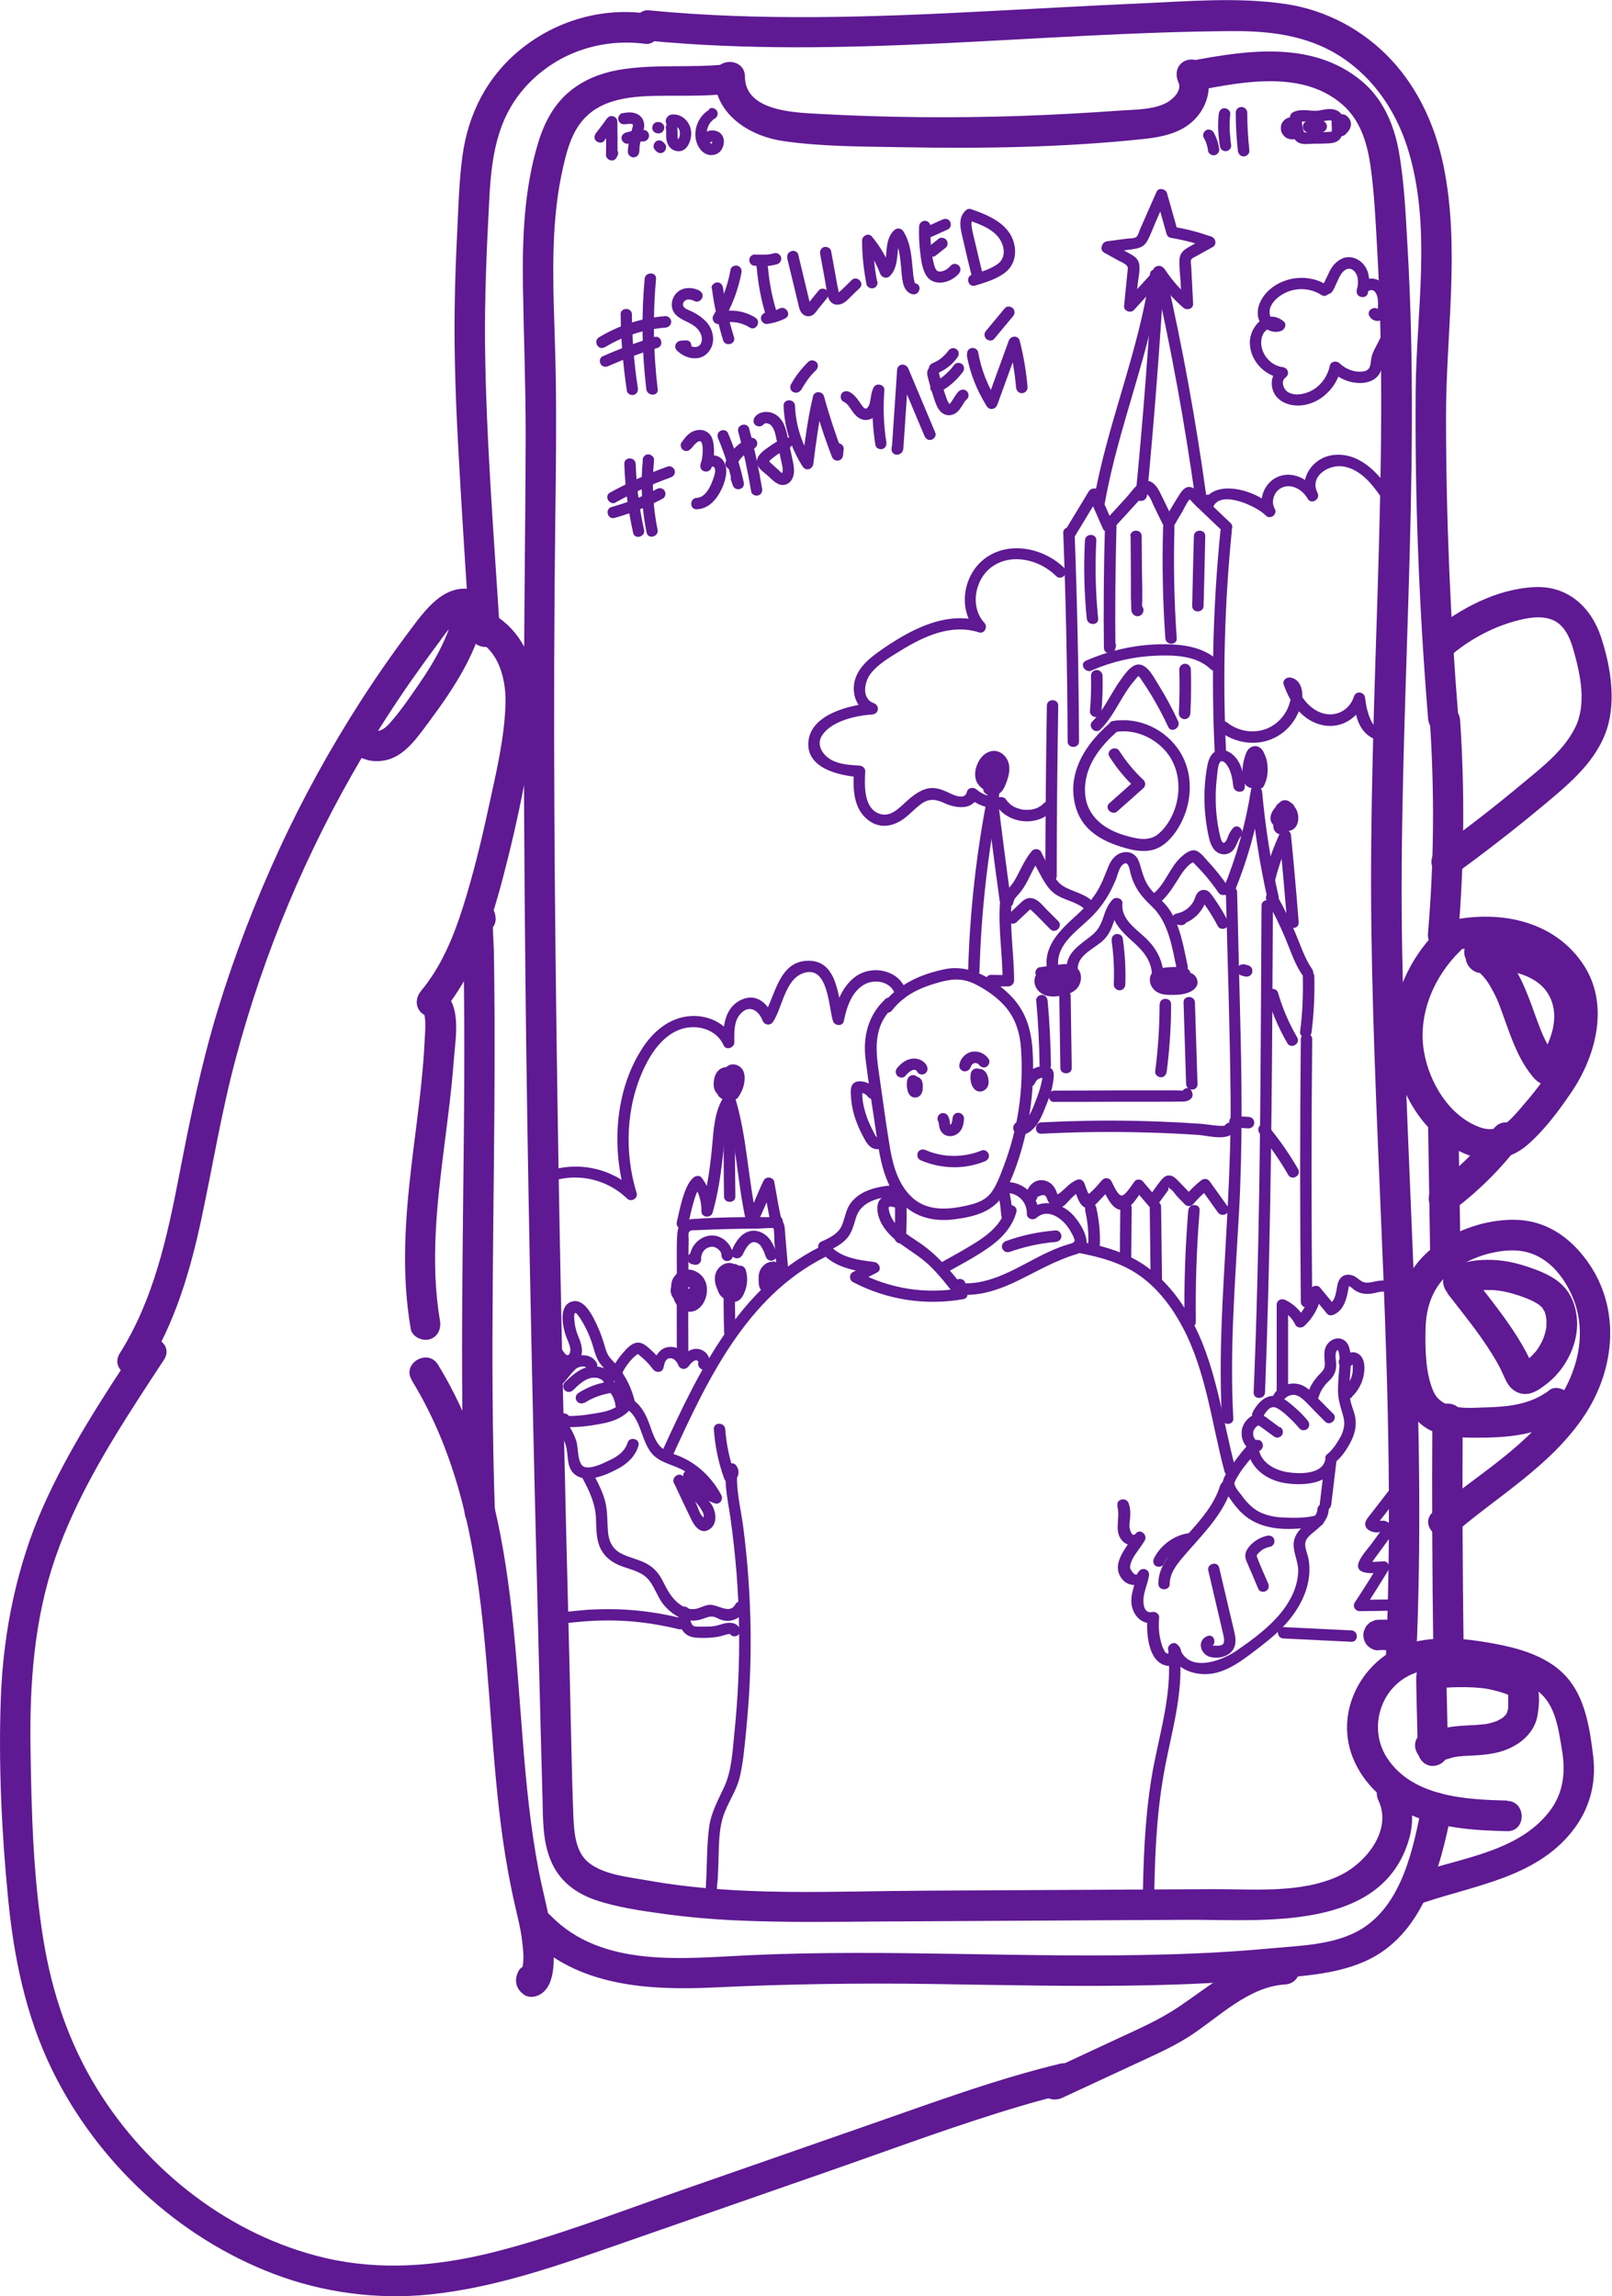 <?xml version="1.0" encoding="UTF-8"?> <svg xmlns="http://www.w3.org/2000/svg" id="_Слой_2" data-name="Слой 2" viewBox="0 0 106.25 151.31"><defs><style> .cls-1 { fill: #5e1993; } </style></defs><g id="_Слой_1-2" data-name="Слой 1"><g><path class="cls-1" d="m47.94,4.23c-2.41.27-4.85-.04-7.24.39-1.13.21-2.21.64-3.1,1.36-1.07.86-1.71,2.07-2.11,3.37-.95,3.07-1.07,6.38-1.02,9.57s.18,6.51.18,9.77c-.02,6.64-.13,13.29-.12,19.93.01,6.68.07,13.36.15,20.04.18,13.32.48,26.63.82,39.94.08,3.32.17,6.64.26,9.96.03,1.33.01,2.74.52,3.99.54,1.35,1.6,2.18,2.95,2.65,1.47.5,3.07.72,4.6.93s3.15.35,4.74.42c3.24.15,6.49.09,9.74.07,6.63-.04,13.25-.07,19.88-.11,4.95-.03,12.92.84,14.69-5.34.34-1.2.23-2.42-.3-3.55s-2.27-.15-1.73,1.01c.95,2-.86,4.18-2.58,4.98-2.52,1.18-5.64.87-8.34.88-6.3.03-12.59.07-18.89.1s-12.32.4-18.33-.67c-1.23-.22-2.83-.36-3.85-1.13-.95-.71-1.02-2.06-1.07-3.14-.12-3.11-.16-6.23-.24-9.35-.32-12.65-.62-25.3-.81-37.95-.19-12.7-.3-25.4-.14-38.1.04-3.16.08-6.31.03-9.47s-.26-6.16-.11-9.24c.08-1.51.25-3.02.59-4.5.28-1.24.63-2.53,1.6-3.43,1.51-1.4,3.94-1.29,5.86-1.3,1.13,0,2.26,0,3.38-.13.54-.06,1-.42,1-1,0-.49-.46-1.06-1-1h0Z"></path><path class="cls-1" d="m47.09,5.04c.01,2.47,2.28,3.92,4.5,4.25,2.57.38,5.24.36,7.83.41,5.3.1,10.69.02,15.96-.54,1.21-.13,2.5-.39,3.38-1.31s1.19-2.24.64-3.44c-.23-.49-.93-.61-1.37-.36-.5.29-.58.88-.36,1.37.28.6-.47,1.23-.94,1.43-.86.38-1.89.37-2.81.43-2.21.16-4.42.28-6.63.36-4.47.15-8.94.11-13.4-.14-1.59-.09-4.78-.19-4.79-2.45,0-1.29-2.01-1.29-2,0h0Z"></path><path class="cls-1" d="m79.02,5.94c3.04-.58,6.88-1.3,9.46.95,1.17,1.02,1.62,2.48,1.84,3.97.26,1.76.34,3.56.44,5.34.44,7.49.28,14.99.05,22.48s-.52,15-.42,22.51.48,15.06.78,22.59c.34,8.51.56,17.04.17,25.56-.06,1.29,1.94,1.28,2,0,.72-15.56-.64-31.1-.92-46.66-.28-15.49,1.26-31,.35-46.48-.12-2.08-.21-4.22-.58-6.28-.32-1.74-1.05-3.42-2.43-4.57-3.2-2.67-7.48-2.06-11.26-1.34-1.26.24-.73,2.17.53,1.93h0Z"></path><path class="cls-1" d="m79.35,9.09c.05.09.1.18.14.28l-.04-.09c.09.22.15.44.18.68.01.09.1.18.17.22.08.05.2.07.29.04s.18-.09.22-.17l.04-.09c.02-.07.02-.13,0-.2-.05-.37-.18-.72-.36-1.04-.1-.17-.35-.24-.51-.13s-.24.33-.13.51h0Z"></path><path class="cls-1" d="m80.33,7.52c-.08.72-.04,1.45.09,2.17.04.19.28.32.46.26.21-.07.3-.25.26-.46-.02-.09-.03-.17-.04-.26,0-.02,0-.04,0-.06,0,.03,0,.03,0-.02,0-.04,0-.08-.01-.12-.02-.17-.03-.33-.04-.5-.01-.34,0-.68.04-1.02.02-.2-.19-.38-.38-.38-.22,0-.35.17-.38.38h0Z"></path><path class="cls-1" d="m81.45,7.43c0,.84.05,1.67.14,2.5.02.19.16.38.38.38.19,0,.4-.17.38-.38-.09-.83-.14-1.67-.14-2.5,0-.2-.17-.38-.38-.38s-.38.16-.38.38h0Z"></path><path class="cls-1" d="m85.03,7.73c-.03.32,0,.64.08.95s.23.64.57.76c.29.09.63.04.93.03.31,0,.62,0,.94-.02.27-.01.57-.07.76-.28.23-.26.2-.61.2-.93,0-.35.02-.72-.32-.92-.29-.18-.65-.15-.97-.09-.15.03-.29.06-.43.07-.16,0-.32,0-.48-.02-.34-.03-.68-.05-1.01.08-.19.07-.32.25-.26.46.05.18.27.34.46.26.4-.15.85-.01,1.29-.03.24-.01.47-.08.7-.11.08,0,.19-.01.25,0,.03,0,.09.02.09.04,0,0-.05-.06-.06-.06-.02,0,0-.02,0,.03-.02.24.04.49,0,.73,0-.04-.02.05,0,0,0,0,.03-.03.03-.03,0,0-.05.03-.06.03.06-.03-.05,0-.06.01-.04.01,0,0,0,0-.02,0-.05,0-.07,0-.49.03-.99.02-1.48.03-.05,0-.12,0-.17,0-.04,0-.02,0,0,0,.02,0-.03-.03-.02-.01.02.03,0-.03,0-.03-.02-.06-.04-.12-.06-.18-.07-.26-.08-.51-.06-.78.02-.2-.18-.38-.38-.38-.22,0-.36.17-.38.38h0Z"></path><path class="cls-1" d="m85.35,7.75c-.19-.06-.4-.03-.57.07-.1.06-.17.13-.24.22-.05.07-.09.15-.1.23-.02.12-.02.22,0,.35,0,.04.02.07.04.11.02.04.03.08.06.11.07.1.14.18.24.24s.21.09.33.1c.03,0,.06,0,.09,0,.06,0,.12-.01.18-.03.12-.04.22-.1.31-.19.07-.07.11-.17.11-.27s-.04-.2-.11-.27-.17-.11-.27-.11-.19.04-.27.11c-.01.01-.02.02-.03.03l.08-.06s-.05.04-.08.05l.09-.04s-.07.02-.1.03h.1s-.07,0-.11-.01h.1s-.06,0-.09-.01l.09.04s-.05-.02-.07-.04l.08.06s-.04-.04-.06-.06l.06.08s-.04-.06-.05-.09l.04.09s-.02-.07-.03-.1v.1s0-.06.01-.09v.1s0-.06,0-.08l-.04.09s.03-.05.04-.07l-.06.08s.04-.04.06-.06l-.08.06s.05-.03.08-.05l-.09.04s.06-.02.1-.03h-.1s.06,0,.09.01h-.1s.04,0,.06,0c.09.03.21,0,.29-.04s.15-.13.17-.22c.02-.1.02-.2-.04-.29s-.13-.14-.22-.17h0Z"></path><path class="cls-1" d="m88.55,8.25h0s-.06.02-.09.03c.01,0,.03,0,.04-.01h-.1s.03.01.04.01h-.1s.03,0,.05,0l-.09-.04s.04.02.05.03l-.08-.06s.04.03.05.05l-.06-.08s.03.05.04.07l-.04-.09s.01.05.02.07v-.1s-.01.04-.01.07v-.1s0,.07-.02.1l.04-.09s-.05.09-.08.14l.06-.08c-.04.05-.09.1-.13.15-.07.07-.11.17-.11.27,0,.09.04.2.11.27s.17.11.27.11.19-.04.27-.11c.09-.09.18-.19.25-.3.04-.06.07-.13.09-.21.03-.11.03-.21,0-.32-.01-.07-.04-.14-.08-.2-.06-.09-.12-.15-.2-.21-.06-.04-.12-.07-.19-.08-.1-.02-.14-.02-.24,0-.05,0-.09.03-.14.05-.08.04-.15.14-.17.22-.02.09-.01.21.04.29s.13.15.22.17h.1c.07.01.13,0,.19-.04h0Z"></path><path class="cls-1" d="m86.25,8.71c.28,0,.56,0,.83-.01l-.19-.7s-.1.06-.15.09l.09-.04c-.06.03-.13.04-.19.05h.1c-.06,0-.12,0-.19-.01h.1s-.07,0-.1,0c-.09-.03-.2-.01-.29.04-.08.05-.15.13-.17.22-.02.1-.02.2.04.29s.13.15.22.17c.18.05.35.05.52.02.07-.01.14-.04.21-.07s.13-.06.2-.1c.07-.05.12-.1.15-.18.03-.07.04-.17.02-.24-.02-.06-.05-.12-.1-.17-.06-.07-.18-.12-.27-.11-.28.02-.56.02-.83.01-.09,0-.2.04-.27.11s-.11.17-.11.27c0,.21.16.37.38.38h0Z"></path><path class="cls-1" d="m39.81,9.29c.28-.36.55-.72.82-1.08l-.7-.19c.02.73.03,1.45.01,2.18,0,.19.15.34.33.37.2.03.34-.09.41-.27.02-.04.03-.07.05-.11.07-.18-.08-.42-.26-.46-.22-.05-.38.07-.46.26-.02.04-.03.07-.05.11l.74.1c.01-.73,0-1.45-.01-2.18,0-.16-.11-.32-.28-.36-.17-.04-.32.03-.42.17-.23.32-.47.64-.7.93-.12.15-.16.38,0,.53.14.12.4.16.53,0h0Z"></path><path class="cls-1" d="m41.24,8.19c.14-.03.18-.03.32-.03.03,0,.06,0,.02,0,.02,0,.04.01.06.01.09.02-.03-.02.01,0,.02.01.04.02.06.03.03.01-.03-.04,0,0,.02.03.02.02,0,0,.01.02.02.04,0,0,.03.06,0,0,0,.03,0,.02,0,.05,0,.07,0,.03,0,.02,0,0v.04c-.02.06-.04.11-.05.17-.15.48-.25.97-.28,1.48-.01.2.18.38.38.38.23-.01.35-.17.38-.38,0-.04,0-.08.01-.11.03-.2-.19-.38-.38-.38-.23.01-.35.17-.38.38,0,.04,0,.08-.01.11h.75c.02-.3.04-.49.11-.79s.2-.58.22-.89c.02-.32-.15-.65-.45-.79-.32-.16-.65-.12-.99-.06-.19.03-.32.28-.26.46.07.21.25.3.46.26h0Z"></path><path class="cls-1" d="m41.44,9.47c.19-.06.39-.1.59-.13h-.1c.15,0,.31-.02.47-.02.2,0,.38-.17.38-.38s-.16-.38-.38-.38c-.39,0-.79.06-1.16.18-.19.06-.33.27-.26.46s.26.32.46.26h0Z"></path><path class="cls-1" d="m43.37,8.79h.04c.05,0,.1,0,.14-.03.05-.02.09-.04.12-.08.04-.03.06-.07.08-.12.02-.04.03-.09.03-.14v-.1c-.03-.06-.06-.12-.11-.17l-.08-.06c-.06-.03-.12-.05-.19-.05h-.04c-.05,0-.1,0-.14.03-.05.02-.09.04-.12.08-.04.03-.06.07-.08.12-.02.04-.03.09-.03.14v.1c.03.06.06.12.11.17l.08.06c.06.03.12.05.19.05h0Z"></path><path class="cls-1" d="m43.19,9.9l.08.08s.07.06.12.08c.04.02.09.03.14.03.05,0,.1,0,.14-.03.05-.02.09-.04.12-.08l.06-.08c.03-.06.05-.12.05-.19v-.1c-.03-.06-.06-.12-.11-.17l-.08-.08s-.07-.06-.12-.08c-.04-.02-.09-.03-.14-.03-.05,0-.1,0-.14.03-.05.02-.09.04-.12.08l-.06.08c-.03.06-.05.12-.05.19v.1c.03.06.06.12.11.17h0Z"></path><path class="cls-1" d="m43.9,8.52s0,.04.01.06c.03.09,0-.05,0,0,0,.04,0,.08,0,.12,0,.09,0,.19,0,.28,0,.2.04.4.14.58.22.41.79.56,1.14.22.15-.14.24-.34.3-.52.05-.17.08-.35.07-.53-.03-.4-.21-.75-.54-.99-.17-.12-.37-.19-.58-.2-.12,0-.25,0-.36.08-.18.13-.27.37-.14.57.1.17.34.25.51.13s.25-.34.13-.51h0s.03.11.05.18h0s-.03.11-.05.18c-.02.04-.09.09-.13.11-.01,0-.07.03-.08.02,0,0,.06,0,.07,0,0,0-.08-.01-.04,0,.02,0,.03,0,.05,0,.03,0,.05.02.08.02.06.02-.06-.03,0,0,.02.01.04.02.06.03.02.01.04.03.06.04,0,0-.06-.05-.03-.02.01.01.02.02.04.03.02.02.04.04.06.06.05.05-.04-.06,0,0,.01.02.03.04.04.06,0,.01.04.09.02.04s0,.03.01.04c0,.03.01.05.02.08,0,0,0,.04,0,.04-.02-.02,0-.07,0-.02,0,.03,0,.06,0,.09,0,.03,0,.05,0,.08,0,0,0,.03,0,.04,0,0,.01-.07,0-.03-.01.06-.02.12-.04.17,0,.02-.01.03-.02.05,0,0-.02.05,0,0s-.02.03-.02.04c-.01.02-.02.04-.04.06,0,0-.02.02-.02.03l.03-.04-.02.02s-.05.04,0,0c.05-.03,0,0,0,0,0,0-.05.03,0,0,.04-.02.02,0,0,0,0,0,.09,0,.03,0,0,0,.08.02.04,0-.01,0-.02,0-.03,0-.05-.01.02,0,.02.01,0,0-.03-.02-.03-.02-.03-.01.02.02.03.02,0,0-.04-.05-.05-.05,0,0,.04.06.02.03,0-.01-.01-.02-.02-.03,0,0-.02-.05,0,0,.02.05,0,0,0-.02-.01-.03-.02-.07-.03-.11,0-.04,0,.03,0,.03,0-.01,0-.04,0-.05,0-.07,0-.13,0-.2,0-.18,0-.35-.05-.52-.05-.19-.27-.32-.46-.26s-.31.26-.26.46h0Z"></path><path class="cls-1" d="m46.75,7.23c-.71.41-1.08,1.31-.85,2.1.13.45.48.9,1,.89.27,0,.53-.14.67-.38s.2-.58.07-.85-.41-.39-.68-.4c-.29,0-.54.15-.77.32-.15.12-.25.33-.13.51.1.15.35.26.51.13.06-.05.12-.09.18-.13.03-.02.06-.04.1-.06,0,0,.06-.03.02-.01-.03.01.04-.01.04-.01.02,0,.04,0,.05-.01-.01,0-.06,0-.03,0,.01,0,.03,0,.04,0,0,0-.06-.02-.03,0,.01,0,.03,0,.04.01-.02,0-.06-.04,0,0,0,0-.04-.05-.02-.02.03.04-.03-.06,0-.01.02.04,0-.02,0-.02,0-.02.01-.04,0,0-.01.04,0,0,0,0,0,.02,0,.04-.01.06,0,.03-.02.07-.03.1-.02.04,0,0,0,0-.01.03,0,.04,0,.01,0,0-.04.04,0,0,.04-.03,0,0-.01,0,.05-.03.01-.01-.02,0,0,0,.07,0,.03,0-.01,0-.03,0-.05,0,0,0,.07.02.02,0-.02,0-.04-.01-.06-.02-.04,0,.01,0,.02,0-.01,0-.03-.02-.04-.03-.03-.01,0,0,0,0-.01-.01-.02-.02-.04-.03s-.07-.08-.05-.05c.02.03,0-.01,0-.02-.01-.02-.02-.04-.03-.06s-.02-.04-.03-.06c0,0-.02-.06,0-.02.01.04-.01-.04-.02-.06-.02-.06-.03-.13-.05-.19.01.07,0,.02,0-.02,0-.03,0-.06,0-.09s0-.06,0-.09c0-.02,0-.03,0-.05,0,0,0-.08,0-.03s0-.04.01-.05c0-.03.01-.06.02-.09.02-.06.04-.13.06-.19-.03.07,0,0,.02-.03.02-.04.04-.07.06-.11.02-.03.04-.06.06-.09,0,0,.04-.04,0-.01s.01-.01.02-.02c.05-.05.1-.1.15-.15.01,0,.02-.02.03-.03-.03.02-.04.03,0,0s.07-.04.1-.06c.17-.1.24-.34.13-.51s-.33-.24-.51-.13h0Z"></path><path class="cls-1" d="m99.33,118.65c-2.73-.06-6.23-.25-7.9-2.8-1.35-2.06-.35-4.96,2.04-5.67,1.43-.43,3-.21,4.44.04,1.19.21,2.51.48,3.48,1.24,1.15.9,1.33,2.49,1.56,3.84s.14,2.71-.7,3.9c-1.99,2.79-5.85,3.21-8.86,4.22-1.21.41-.69,2.34.53,1.93,3.39-1.13,7.31-1.67,9.68-4.64,1.15-1.44,1.63-3.13,1.41-4.97s-.52-3.86-1.77-5.25c-1.08-1.2-2.72-1.76-4.26-2.08-1.77-.36-3.64-.62-5.44-.28-3.29.61-5.55,4.12-4.49,7.37.59,1.8,2.05,3.22,3.74,4.01,2.05.96,4.31,1.11,6.54,1.16,1.29.03,1.29-1.97,0-2h0Z"></path><path class="cls-1" d="m95.44,115.39c-.03-1.35-.06-2.7-.09-4.05v-.48c-.01-.08,0-.16-.02-.24-.06-.41-1.02.59-.61.61.33.02.67-.03,1-.04.61-.02,1.23-.02,1.84.04.49.04,1.09.18,1.67.38.02,0,.19.08.05.02.02.01.18.09.17.09,0,.02-.1-.11-.08-.09.1.12-.03.03.01,0,0,0,.06.23.02,0,.01.06.01.13.01.19,0,.15,0,.29,0,.44,0,.07,0,.14,0,.21,0,.02-.03.24,0,.13.01-.09-.11.37-.06.23.04-.12-.02.04-.04.07-.03.05-.06.09-.09.14-.06.11.11-.08,0-.01-.05.04-.1.1-.14.14-.13.13-.03.02,0,0-.05.03-.09.06-.14.09-.1.06-.2.11-.3.16-.17.08-.04.01,0,0-.07.02-.14.05-.21.07-.13.04-.25.07-.38.1-.06.01-.11.02-.17.03-.04,0-.31.03-.07.01-.16,0-.33.03-.49.04-.35.02-.7.03-1.04.06-.38.03-.76.07-1.13.16-.18.04-.35.09-.52.16-.06.02-.12.04-.17.07l-.08.03c.21-.03.4.03.58.18-.32-.41-1.08-.36-1.41,0-.4.44-.35.97,0,1.41.64.81,1.68.14,2.46.02-.18.03.17-.02.17-.02.07,0,.15-.01.22-.02.18-.01.37-.02.55-.03.44-.02.88-.05,1.31-.12,1.41-.21,2.86-1.08,3.09-2.59.12-.77.19-1.74-.27-2.42-.49-.73-1.44-1-2.26-1.17s-1.64-.23-2.47-.23c-.37,0-.75.01-1.12.03-.52.02-1.1-.01-1.5.37-.43.42-.39.97-.38,1.52l.03,1.39.07,2.9c.01.52.45,1.02,1,1s1.01-.44,1-1h0Z"></path><path class="cls-1" d="m9.63,90.21c1.91-3.03,2.92-6.49,3.66-9.96s1.32-7.04,2.25-10.51c1.86-6.97,4.67-13.66,8.34-19.87,1.02-1.73,2.11-3.42,3.26-5.07.58-.82,1.17-1.64,1.77-2.44.38-.51,1.12-1.73,1.88-1.52l-.7-1.23c-.35,2.06-1.35,3.85-2.53,5.55-.54.78-1.08,1.58-1.7,2.3-.22.26-.49.58-.83.68-.15.05-.2.01-.35,0s-.2-.18-.13-.01c-.21-.5-.66-.85-1.23-.7-.47.13-.91.73-.7,1.23.48,1.16,1.64,1.72,2.87,1.42s2.05-1.53,2.79-2.52c1.66-2.24,3.26-4.64,3.74-7.44.09-.53-.14-1.07-.7-1.23-2-.55-3.3,1.31-4.34,2.7-1.12,1.49-2.19,3.03-3.2,4.6-2.02,3.14-3.83,6.42-5.39,9.81s-2.92,6.91-4.02,10.5-1.84,7.22-2.55,10.89c-.79,4.09-1.68,8.23-3.93,11.8-.69,1.09,1.04,2.1,1.73,1.01h0Z"></path><path class="cls-1" d="m30.75,41.98c1.98.4,2.6,2.54,2.57,4.31-.05,2.32-.63,4.68-1.12,6.94s-1.02,4.45-1.71,6.62c-.62,1.94-1.42,3.87-2.74,5.45-.41.49-.39,1.22.2,1.57.06.03-.03-.21.04.1.03.15.03.21.04.37.02.4-.02.82-.04,1.22-.04.91-.12,1.82-.21,2.72-.18,1.82-.44,3.63-.65,5.44-.43,3.61-.68,7.23-.06,10.84.09.53.75.83,1.23.7.56-.15.79-.7.7-1.23-.65-3.8-.2-7.69.28-11.49.24-1.89.49-3.78.63-5.68.11-1.49.59-3.81-.95-4.73l.2,1.57c2.45-2.94,3.46-6.71,4.37-10.36.51-2.07.95-4.16,1.32-6.27s.75-4.13.22-6.14c-.48-1.82-1.87-3.51-3.78-3.89-1.26-.25-1.79,1.68-.53,1.93h0Z"></path><path class="cls-1" d="m42.55.88c-2.91-.38-5.88.49-8.17,2.32s-3.53,4.33-3.9,7.09c-.22,1.62-.26,3.27-.34,4.9s-.15,3.36-.17,5.04c-.05,3.36.09,6.73.28,10.09.21,3.78.46,7.57.7,11.35.08,1.28,2.08,1.29,2,0-.39-6.32-.91-12.64-.98-18.97-.03-3.2.11-6.39.28-9.58.14-2.66.47-5.2,2.29-7.29,2.01-2.3,5-3.34,8.01-2.94.54.07,1-.51,1-1,0-.6-.46-.93-1-1h0Z"></path><path class="cls-1" d="m31.89,61.51h.05c.41-.11.75-.55.73-.98s-.18-.76-.56-.98-.91-.16-1.21.16c-.46.49-.39,1.06-.38,1.69.02.66.03,1.32.04,1.99.02,1.28.03,2.56.04,3.85.01,2.61,0,5.21-.03,7.82-.05,5.21-.13,10.43-.11,15.64.01,2.98.06,5.96.16,8.93.04,1.28,2.04,1.29,2,0-.35-10.17-.02-20.35-.02-30.53,0-1.41,0-2.81-.02-4.22,0-.74-.02-1.49-.03-2.23-.01-.69-.11-1.44-.03-2.13l-.29.71.09-.09-1.21.16.06.04-.5-.86v.08c.25-.32.49-.64.74-.96h-.05c-1.25.3-.72,2.23.53,1.94h0Z"></path><path class="cls-1" d="m27.14,90.96c5.52,9.01,4.57,20.08,5.99,30.15.21,1.51.48,3,.82,4.48.17.75.37,1.51.46,2.28.08.63.19,1.56-.1,2.16l.36-.36-.13.07h1.01l-.05-.04.5.86v-.07c-.05.17-.1.34-.14.5l.03-.06-1.13.46h.05c.53.09,1.08-.13,1.23-.69.13-.47-.16-1.15-.7-1.23h-.05c-.42-.07-.92.03-1.13.45-.29.59-.15,1.16.39,1.53.29.21.71.16,1.01,0,1.2-.64.96-2.84.81-3.96-.19-1.42-.59-2.8-.86-4.2-.55-2.87-.83-5.77-1.06-8.68-.44-5.52-.72-11.11-2.16-16.49-.76-2.87-1.87-5.66-3.42-8.19-.67-1.1-2.4-.09-1.73,1.01h0Z"></path><path class="cls-1" d="m42.74,2.68c12.83,1.24,25.63-.55,38.46-.63,2.79-.02,5.43.35,7.71,2.06,1.99,1.49,3.3,3.65,3.98,6.02,1.45,5.04.47,10.4.42,15.55-.06,7.24.23,14.48.82,21.69.1,1.27,2.1,1.29,2,0-.54-6.64-.82-13.3-.82-19.96,0-5.45.94-11.07-.16-16.46-.53-2.59-1.64-5.07-3.46-7.02s-4.27-3.26-6.91-3.66c-3.18-.48-6.52-.18-9.72-.04s-6.67.34-10,.51c-7.43.39-14.89.66-22.31-.06-.54-.05-1,.5-1,1,0,.58.46.95,1,1h0Z"></path><path class="cls-1" d="m94.24,47.46c.32,4.68.28,9.38-.12,14.06-.11,1.28,1.89,1.28,2,0,.39-4.68.43-9.38.12-14.06-.09-1.28-2.09-1.29-2,0h0Z"></path><path class="cls-1" d="m94.83,61.24c-2.07,2-3.32,4.93-3.01,7.83.29,2.75,1.88,5.54,4.41,6.81,1.52.76,3.13.7,4.44-.43,1.09-.94,2.05-2.22,2.86-3.41,1.71-2.49,2.61-5.97.73-8.63-2.1-2.98-5.95-3.5-9.26-2.61-1.24.33-.72,2.26.53,1.93,2.2-.58,4.77-.53,6.51,1.14s1.46,4.26.34,6.26c-.6,1.06-1.37,2-2.16,2.91s-1.48,1.7-2.72,1.23c-1.98-.74-3.27-2.91-3.63-4.9-.45-2.47.62-5,2.38-6.71.93-.9-.49-2.31-1.41-1.41h0Z"></path><path class="cls-1" d="m98.32,63.82l.05-.05-.44.26h.07c-.18-.01-.35-.01-.53-.01-.03,0-.17-.15-.08-.05.06.07.13.12.19.18.1.1.19.2.28.31.13.16.06.08.04.04.05.07.1.14.15.21.1.15.19.29.27.45.35.62.5,1.03.73,1.68.47,1.29.9,2.65,1.72,3.78.29.39.57.78,1.09.86.64.09,1.07-.31,1.39-.8.47-.73.86-1.58,1.04-2.44.36-1.67,0-3.5-1.28-4.7-1.5-1.4-3.54-1.64-5.5-1.8-.54-.05-1,.49-1,1,0,.58.46.95,1,1,1.57.13,3.51.31,4.43,1.6.45.64.58,1.41.46,2.18-.05.37-.19.81-.34,1.17-.08.19-.18.38-.29.57-.06.1-.11.2-.17.3l-.07.12c-.12.17-.1.16.06-.04l.5-.14h-.1c.17.05.34.09.5.14.12.07-.06-.12,0-.02-.06-.09-.12-.17-.18-.26-.1-.15-.19-.3-.27-.46-.17-.3-.37-.74-.45-.94-.31-.76-.56-1.54-.86-2.3s-.64-1.53-1.14-2.2c-.59-.79-1.7-2.03-2.69-1.04-.91.91.5,2.32,1.41,1.41h0Z"></path><path class="cls-1" d="m95.67,79.83c1.69-1.25,3.16-2.7,4.44-4.36.15-.19.16-.55.1-.77-.06-.23-.24-.48-.46-.6-.23-.12-.51-.18-.77-.1s-.43.24-.6.46c.15-.19.03-.05,0,0-.04.05-.07.09-.11.14-.07.09-.15.19-.23.28-.15.17-.29.35-.44.52-.31.35-.63.69-.96,1.01s-.66.63-1,.92c-.18.16-.37.31-.55.46-.04.03-.07.06-.11.09,0,0-.19.15-.07.05s-.05.03-.07.05c-.06.04-.11.09-.17.13-.22.16-.39.33-.46.6-.07.24-.04.56.1.77.27.42.92.69,1.37.36h0Z"></path><path class="cls-1" d="m94.13,74.2c.04,2.73.09,5.45.13,8.18.02,1.29,2.02,1.29,2,0-.04-2.73-.09-5.45-.13-8.18-.02-1.29-2.02-1.29-2,0h0Z"></path><path class="cls-1" d="m102.11,91.62c-1.19.91-2.63,1.08-4.08,1.12-1.2.03-2.98.27-3.56-1.07-.52-1.2-.54-2.82-.51-4.1.03-1.47.49-2.8,1.66-3.74,1.06-.85,2.55-1.38,3.91-1.43,1.55-.06,2.73.74,3.56,2.01,1.71,2.61,1.16,5.64-.54,8.09-2.07,2.98-5.39,4.81-8.09,7.13-.98.84.44,2.25,1.41,1.41,2.94-2.52,6.4-4.49,8.58-7.79,2.03-3.08,2.39-7.1.14-10.18-1.18-1.62-2.8-2.7-4.86-2.69-1.77,0-3.68.63-5.1,1.69-1.52,1.13-2.38,2.69-2.6,4.56-.11.93-.07,1.87.02,2.8.08.86.16,1.76.43,2.59.32.94.88,1.78,1.79,2.23.95.47,2.03.49,3.07.49,1.99,0,4.14-.14,5.78-1.4.43-.33.66-.86.36-1.37-.25-.42-.94-.69-1.37-.36h0Z"></path><path class="cls-1" d="m94.41,93.46c-.03,5.04-.01,10.08.06,15.13.02,1.29,2.02,1.29,2,0-.07-5.04-.09-10.08-.06-15.13,0-1.29-1.99-1.29-2,0h0Z"></path><path class="cls-1" d="m95.42,85.25c1.01,1.31,2.04,2.55,2.92,3.97.2.32.39.65.56.98s.3.72.51,1.03c.34.52.95.76,1.55.56.42-.14.8-.45,1.14-.72,1.16-.97,1.96-2.6,1.84-4.13-.06-.83-.35-1.65-.96-2.25s-1.43-.92-2.22-1.19c-.89-.31-1.85-.5-2.79-.48s-2.44.19-2.76,1.28c-.15.52.18,1.09.7,1.23s1.08-.18,1.23-.7c-.16.56-.59.45-.27.37.07-.02.15-.05.22-.07.15-.04.3-.07.45-.1-.05,0-.14,0,.08,0,.08,0,.15-.01.23-.02.17,0,.35,0,.52,0,.55.03,1.14.16,1.74.36.29.1.5.18.73.28.12.05.23.11.34.17.06.04.13.07.19.11.03.02.19.15.1.07.06.05.1.1.16.15.14.14.06.07.03.03.02.03.19.35.13.2.05.12.08.25.11.38,0,.03.03.19.01.03.01.08.01.17.02.25,0,.14,0,.27-.01.41-.01.17.03-.13,0,.04-.01.07-.03.13-.04.2-.03.12-.06.23-.1.35-.02.06-.04.13-.07.19.06-.15-.06.13-.06.14-.12.24-.26.48-.43.7.08-.1-.11.12-.14.15-.1.11-.21.22-.33.32-.05.04-.1.09-.16.13.11-.08-.03.02-.05.03-.04.03-.13.07-.17.11l-.09.05.79.24c0-.08-.14-.3-.17-.37-.07-.16-.15-.32-.23-.48-.3-.58-.64-1.14-1.01-1.69-.88-1.31-1.88-2.53-2.85-3.78-.33-.43-1.07-.35-1.41,0-.42.42-.33.99,0,1.41h0Z"></path><path class="cls-1" d="m95.75,43.09c1.38-1.14,3.08-1.99,4.84-2.33.71-.13,1.56-.15,2.16.34.54.44.8,1.15.98,1.8.44,1.57.85,3.5.1,5.03s-2.24,2.67-3.53,3.74c-1.77,1.48-3.59,2.89-5.46,4.24-.44.32-.65.87-.36,1.37.25.43.93.68,1.37.36,1.97-1.43,3.9-2.92,5.77-4.48,1.61-1.34,3.34-2.73,4.15-4.72s.42-4.43-.23-6.42-2.19-3.45-4.43-3.33c-2.49.13-4.91,1.42-6.8,2.98-.99.82.43,2.23,1.41,1.41h0Z"></path><path class="cls-1" d="m34.87,127.65c3.17,3.25,7.89,3.52,12.15,3.32,4.82-.23,9.63-.3,14.46-.23s9.64.19,14.47.08c2.45-.06,4.89-.17,7.33-.39,2.21-.19,4.63-.27,6.68-1.18,3.81-1.68,4.98-6.16,5.71-9.88.25-1.26-1.68-1.8-1.93-.53-.57,2.9-1.29,6.64-4.04,8.3-1.72,1.03-3.99,1.07-5.93,1.25-2.27.21-4.55.34-6.84.4-9.15.27-18.31-.37-27.46.05-4.41.2-9.78.88-13.18-2.61-.9-.92-2.31.49-1.41,1.41h0Z"></path><path class="cls-1" d="m84.71,128.76c-2.81.17-4.84,2.03-7.07,3.52-1.23.82-2.57,1.41-3.91,2.03-1.57.73-3.13,1.46-4.7,2.19-.49.23-.61.93-.36,1.37.29.5.88.59,1.37.36,1.46-.68,2.91-1.35,4.37-2.03,1.32-.62,2.68-1.19,3.92-1.97,1.98-1.26,3.91-3.31,6.38-3.46,1.28-.08,1.29-2.08,0-2h0Z"></path><path class="cls-1" d="m70.01,135.96c-4.26,1.02-8.37,2.54-12.5,3.98s-8.49,2.96-12.74,4.44c-4.11,1.43-8.2,3.03-12.43,4.08-3.58.88-7.26,1.18-10.88.34-6.26-1.46-11.7-5.71-15.06-11.15-1.86-3.02-2.97-6.33-3.54-9.82-.68-4.18-.79-8.5-.85-12.72s.25-8.45,1.64-12.47c1.3-3.76,3.37-7.2,5.52-10.53.54-.84,1.09-1.67,1.64-2.51.71-1.08-1.02-2.08-1.73-1.01-2.28,3.45-4.57,6.93-6.25,10.72S.23,107.42.06,111.76s.04,8.91.47,13.3c.38,3.92,1.16,7.75,2.89,11.31,2.97,6.09,8.29,11.07,14.64,13.48,3.27,1.24,6.8,1.7,10.27,1.35,4.45-.46,8.66-1.98,12.85-3.44,4.4-1.53,8.81-3.07,13.21-4.6s8.54-3.09,12.89-4.38c1.08-.32,2.16-.61,3.26-.87,1.25-.3.72-2.23-.53-1.93h0Z"></path><g><path class="cls-1" d="m58.33,65.86c-1.11,1.06-1.46,2.44-1.28,3.93.21,1.71.49,3.41.74,5.11.21,1.43.46,2.92,1.38,4.09s2.27,1.55,3.73,1.36c1.34-.17,2.64-.5,3.32-1.76.74-1.39,1.21-2.99,1.52-4.53s.42-3.2.32-4.81c-.09-1.44-.46-2.67-1.51-3.7-1.1-1.08-2.65-2.01-4.24-1.69s-3.11.98-4.16,2.34c-.29.38.36.76.65.38.83-1.08,1.98-1.55,3.26-1.89.82-.21,1.46-.21,2.23.17.54.27,1.07.62,1.52,1.02,1,.88,1.4,1.94,1.49,3.25s.04,2.72-.17,4.06c-.2,1.26-.53,2.5-.99,3.7-.21.56-.43,1.17-.78,1.66-.4.57-1.06.77-1.71.91-1.32.29-2.71.35-3.7-.72-.86-.92-1.15-2.19-1.34-3.4-.24-1.48-.44-2.97-.65-4.45-.25-1.68-.44-3.23.9-4.51.35-.33-.18-.86-.53-.53h0Z"></path><path class="cls-1" d="m57.8,71.86c-.18-.24-.4-.42-.68-.52-.24-.09-.59-.14-.81.01-.29.19-.24.64-.22.94s.07.63.14.93c.15.6.39,1.18.69,1.73.14.26.29.54.56.69s.61.11.84-.11c.35-.33-.18-.86-.53-.53.09-.09.07.04.02-.03,0-.01-.04-.05-.06-.07-.09-.11-.15-.26-.21-.38-.15-.28-.28-.57-.39-.87s-.2-.62-.26-.94c-.02-.14-.04-.27-.05-.41,0-.09,0-.17,0-.26,0-.03.02-.24-.01-.17l-.13.13c-.1.01-.11.02-.03.01.04,0,.07,0,.11,0,.05,0,.11.03.16.05.09.04.18.1.24.18.12.16.32.25.51.13.16-.09.26-.35.13-.51h0Z"></path><path class="cls-1" d="m68.24,71.34c.1-.26.44-.38.68-.29l-.17-.1.04.03-.1-.17c.05.12,0,.32-.03.45-.03.18-.08.35-.13.53-.1.34-.23.67-.36,1-.11.28-.23.56-.39.81-.08.12-.17.25-.28.34-.02.02-.08.04-.09.06-.04.05-.08-.02.01.05-.16-.13-.38-.15-.53,0-.13.13-.16.4,0,.53.62.5,1.25-.13,1.57-.66.16-.27.28-.56.4-.85.13-.32.25-.63.36-.95s.18-.68.22-1.03c.02-.19.04-.4-.06-.57-.09-.15-.26-.22-.42-.24-.64-.1-1.22.27-1.45.86-.07.19.08.41.26.46.21.06.39-.07.46-.26h0Z"></path><path class="cls-1" d="m60.64,76.44c1.35.59,2.89.65,4.27.09.19-.08.32-.25.26-.46-.05-.18-.27-.34-.46-.26-1.17.48-2.52.49-3.69-.02-.19-.08-.4-.05-.51.13-.09.16-.05.43.13.51h0Z"></path><path class="cls-1" d="m63.99,70.7c-.04.24-.04.5.04.73.05.15.12.29.25.39.09.07.19.11.3.11.1,0,.19-.02.27-.07.14-.07.25-.22.29-.37s.02-.31-.01-.46c-.05-.25-.2-.51-.46-.58-.19-.05-.39,0-.53.13-.07.06-.12.14-.14.23-.01.04-.02.09-.02.14,0,.09.02.14.06.22s.14.15.22.17c.09.02.21.01.29-.04s.15-.13.17-.22v-.1c.01-.07,0-.13-.04-.19h0s.03.05.04.08c0,0,0-.02,0-.02v.1s.01-.01.01-.02v.1s0-.02,0-.03l-.04.09s0-.02.02-.03l-.06.08s.02-.02.03-.03l-.08.06s.03-.02.05-.03l-.09.04s.03-.01.05-.01h-.1s.03.01.04.01h-.1s.03,0,.04,0l-.09-.04s.03.02.04.03l-.08-.06s.03.03.04.04l-.06-.08s.03.05.05.08l-.04-.09c.03.08.05.17.06.25v-.1s0,.09,0,.13v-.1s0,.05,0,.08l.04-.09s-.02.03-.03.04l.06-.08s-.03.03-.04.04l.08-.06s-.03.02-.04.03l.09-.04s-.03.01-.05.01h.1s-.03-.01-.04-.01h.1s-.02,0-.03,0l.09.04s-.03-.01-.04-.02l.08.06s-.02-.02-.03-.03l.06.08s-.04-.08-.06-.12l.04.09c-.04-.09-.06-.17-.07-.27v.1c0-.09,0-.18.01-.26v.1s0-.03,0-.05c.02-.1.02-.2-.04-.29-.05-.08-.13-.15-.22-.17-.1-.02-.2-.02-.29.04-.08.05-.16.13-.17.22h0Z"></path><path class="cls-1" d="m59.8,71.15c-.02.12-.03.23-.03.35s.02.22.04.33c.03.13.08.25.17.35.14.15.38.19.56.09.13-.07.21-.2.25-.34.03-.1.03-.22.03-.32,0-.04,0-.08,0-.12,0-.09-.02-.17-.05-.25-.08-.19-.25-.3-.45-.31-.04,0-.09,0-.13.01s-.09.03-.13.05c-.08.05-.15.11-.19.19-.02.04-.04.08-.05.12-.02.08-.02.11,0,.18s.02.1.05.17c.02.04.05.08.08.11.06.07.17.11.27.11s.2-.04.27-.11.11-.17.11-.27-.04-.19-.11-.27h0s.04.04.06.07c0,0-.01-.02-.02-.03l.04.09s0-.02,0-.03v.1s.01-.02.01-.04v.1s0-.02,0-.03l-.04.09s.01-.02.02-.03l-.06.08s.01-.01.02-.02l-.08.06s.01,0,.02-.01l-.09.04s.02,0,.03-.01h-.1s.02.01.04.01h-.1s.03,0,.04,0l-.09-.04s.02.01.03.02l-.08-.06s.01.01.02.02l-.06-.08s.01.02.02.03l-.04-.09s.01.04.01.06v-.1c0,.11,0,.23-.02.35v-.1s0,.05,0,.08l.04-.09s-.02.03-.03.05l.06-.08s-.01.01-.02.02l.08-.06s-.01,0-.02.01l.09-.04s-.01,0-.02,0h.1s-.02-.01-.03-.01h.1s-.01.01-.02,0l.09.04s-.02,0-.02-.01l.08.06s-.02-.02-.03-.03l.06.08s-.02-.03-.03-.05l.04.09c-.03-.08-.05-.16-.06-.24v.1c0-.11,0-.22.01-.33v.1s0-.03,0-.04c.02-.05.02-.1,0-.15,0-.05-.02-.1-.04-.14-.05-.08-.13-.15-.22-.17-.1-.02-.2-.02-.29.04-.08.05-.16.13-.17.22h0Z"></path><path class="cls-1" d="m59.69,70.88c.04-.05.09-.1.14-.15.03-.03.05-.05.08-.07.01-.01.03-.02.04-.04.04-.03-.01.01-.02.02.06-.04.12-.08.18-.11.05-.02-.02,0-.03.01.01,0,.04-.01.05-.02.03-.01.06-.01.1-.02.04-.01-.09,0-.05,0,.01,0,.03,0,.04,0,.03,0,.06,0,.09,0,.05,0-.04,0-.05,0,0,0,.04,0,.04,0,.03,0,.06.02.09.03.04.01-.09-.05-.03-.01,0,0,.02.01.03.02.01,0,.02.02.04.02.04.02-.07-.06-.03-.02.01.01.02.02.03.03.03.03.02.05-.02-.03.01.03.03.05.04.08.08.18.35.24.51.13.18-.12.22-.32.13-.51-.16-.34-.58-.52-.94-.48-.41.04-.74.29-1,.6-.07.08-.11.16-.11.27,0,.09.04.2.11.27.14.13.39.16.53,0h0Z"></path><path class="cls-1" d="m63.98,70.36c0-.05.02-.1.04-.15l-.04.09s.04-.07.06-.11c0,0,.01-.02.02-.03-.04.05-.05.06-.03.04.01-.02.03-.03.04-.05.01-.01.03-.02.04-.04.05-.04-.08.06,0,0,.03-.02.07-.04.11-.06l-.09.04c.05-.02.11-.04.17-.05h-.1c.06,0,.12,0,.18.02h-.1c.06,0,.11.01.17.03l-.09-.04s.05.02.08.04c.02,0,.03.02.04.03.01,0,.06.04,0,0s0,0,0,0c.01,0,.02.02.03.03,0,0,.03.02.03.03l-.04-.05s.01.02.02.03c.11.16.34.25.51.13.16-.1.25-.34.13-.51-.25-.37-.68-.55-1.12-.47-.39.08-.73.43-.8.82-.02.1-.02.2.04.29.05.08.13.15.22.17.18.04.42-.06.46-.26h0Z"></path><path class="cls-1" d="m61.85,73.9s.01.02.02.04l-.04-.09c.05.13.06.27.08.4.04.21.16.41.34.52s.43.13.63.06c.21-.08.39-.22.5-.43s.15-.45.16-.69c.01-.2-.18-.38-.38-.38-.21,0-.36.16-.38.38,0,.06,0,.12-.02.18v-.1c0,.1-.02.19-.06.28l.04-.09c-.02.05-.05.1-.09.15l.06-.08s-.05.05-.08.08l.08-.06s-.08.05-.12.07l.09-.04s-.08.03-.12.03h.1s-.07,0-.1-.01h.1s-.06,0-.09,0l.09.04s-.05-.02-.07-.04l.08.06s-.04-.04-.06-.06l.06.08s-.04-.06-.05-.09l.04.09c-.04-.09-.05-.2-.06-.3-.02-.13-.05-.25-.12-.37-.09-.17-.35-.24-.51-.13-.18.11-.23.33-.13.51h0Z"></path><path class="cls-1" d="m58.98,78.91c.03.88.02,1.77-.02,2.65,0,.2.18.38.38.38.21,0,.37-.17.38-.38.04-.88.05-1.76.02-2.65,0-.2-.17-.38-.38-.38s-.38.17-.38.38h0Z"></path><path class="cls-1" d="m65.75,78.48c.06.27.11.55.16.83.01.07.02.14.03.21.01.08,0-.06,0,.03,0,.03,0,.07.01.1.02.14.03.29.04.43.02.19.16.38.38.38.19,0,.39-.17.38-.38-.05-.61-.14-1.21-.28-1.8-.04-.19-.27-.32-.46-.26-.2.07-.31.26-.26.46h0Z"></path><path class="cls-1" d="m63.52,84.85c-.87-1.12-1.76-2.18-2.95-2.98-.55-.37-1.14-.72-1.56-1.25-.19-.23-.33-.5-.4-.79-.02-.09-.07-.26,0-.31.09-.05.31.04.4.06.46.14.66-.59.2-.72-.33-.1-.72-.16-1.04.04-.34.22-.38.63-.32,1,.13.79.69,1.43,1.3,1.91.69.54,1.46.96,2.1,1.57s1.19,1.32,1.73,2.02c.3.38.82-.15.53-.53h0Z"></path><path class="cls-1" d="m58.88,78.1c-.98.08-2.08.3-2.74,1.09-.38.45-.42.99-.63,1.51-.23.61-.85.88-1.4,1.13-.17.08-.25.36-.13.51.86,1.16,2.28,1.41,3.64,1.57l-.19-.7c-.41.21-.81.41-1.22.62-.25.13-.24.52,0,.65,2.24,1.18,4.8,1.57,7.29,1.13.47-.08.27-.81-.2-.72-2.29.41-4.66.03-6.72-1.06v.65c.41-.21.81-.41,1.22-.62.37-.19.14-.66-.19-.7-1.04-.13-2.32-.29-2.99-1.2l-.13.51c.47-.21.95-.45,1.3-.83.37-.4.47-.89.63-1.4.32-1.06,1.47-1.33,2.46-1.41.48-.04.48-.79,0-.75h0Z"></path><path class="cls-1" d="m62.21,83.96c.98-.56,2-1.08,2.93-1.73.84-.58,1.57-1.34,1.85-2.35.13-.47-.59-.66-.72-.2-.25.9-.96,1.54-1.71,2.04-.88.58-1.82,1.07-2.73,1.59-.42.24-.04.89.38.65h0Z"></path><path class="cls-1" d="m66.29,78.62c.77-.05,1.42.59,1.39,1.36-.01.34.41.47.64.27.78-.69,1.78.1,2.19.8.11.18.22.37.29.57.1.29-.08.28-.33.36-.48.14-.93.32-1.38.53-1.87.86-3.67,2.23-5.84,2.04l.38.38c0-.1,0-.2,0-.29.01-.48-.74-.48-.75,0,0,.1,0,.2,0,.29,0,.22.18.36.38.38,1.38.12,2.7-.36,3.92-.96s2.42-1.3,3.76-1.7.37-1.94-.22-2.59c-.75-.81-2.03-1.1-2.91-.32l.64.27c.05-1.16-.98-2.17-2.14-2.11-.48.03-.48.78,0,.75h0Z"></path><path class="cls-1" d="m66.51,82.51c.99-.35,2.02-.58,3.07-.67.2-.02.38-.16.38-.38,0-.19-.17-.39-.38-.38-1.12.09-2.22.32-3.27.7-.19.07-.32.26-.26.46.05.18.27.33.46.26h0Z"></path><path class="cls-1" d="m54.01,82.18c-5.32,2.68-7.99,8.26-10.35,13.42-.2.44.45.82.65.38,2.31-5.04,4.88-10.53,10.08-13.15.43-.22.05-.86-.38-.65h0Z"></path><path class="cls-1" d="m77.01,108.98c.27,2.81-.68,5.5-1.12,8.23s-.54,5.54-.57,8.33c0,.48.75.48.75,0,.03-2.88.13-5.77.63-8.61.46-2.64,1.32-5.24,1.06-7.95-.05-.48-.8-.48-.75,0h0Z"></path><path class="cls-1" d="m51.8,125.29c-1.02-.18-2.05-.32-3.09-.38-.34-.02-1.31.12-1.43-.28-.06-.22.02-.61.03-.84.01-.32.03-.64.04-.96.04-1.01,0-2.1.3-3.08.28-.91.87-1.68,1.1-2.61s.32-2,.42-2.99c.11-1.13.2-2.26.25-3.39.1-2.19.07-4.38-.08-6.56-.08-1.21-.2-2.42-.36-3.63s-.51-2.51-.37-3.77l-.7.19v.02c.19.07.37.15.55.22-.36-.99-.58-2-.66-3.05-.03-.48-.78-.48-.75,0,.08,1.12.3,2.2.68,3.25.08.23.33.35.55.22.4-.22.51-.66.27-1.04-.21-.34-.66-.17-.7.19-.12,1.1.15,2.18.3,3.26.17,1.21.3,2.42.4,3.64.18,2.34.22,4.7.11,7.04-.05,1.17-.14,2.35-.26,3.51s-.17,2.42-.66,3.49c-.41.89-.86,1.67-1,2.66-.14,1.07-.14,2.17-.18,3.24-.04.87-.22,1.84.9,1.94,1.39.13,2.75.17,4.13.41.47.08.67-.64.2-.72h0Z"></path><path class="cls-1" d="m73.63,99.23c.26.74-.26,1.66.35,2.31.37.39,1.03.44,1.38.01l-.59-.45c-.45.84-1.59,1.9-.84,2.92.48.65,1.47.54,1.77-.19l-.72-.2c-.14.8-.62,1.61-.31,2.44.23.62.77,1,1.43.87l-.47-.36c-.08.95.01,2.87,1.2,3.17.84.21,1.43-.89.72-1.42-.26-.19-.65.13-.55.42.46,1.34,1.97,1.81,3.25,1.46.85-.24,1.58-.76,2.28-1.29s1.44-1.09,2.06-1.74c1.13-1.18,1.97-2.81,1.65-4.48-.08-.42-.36-.88-.11-1.28.16-.25.43-.43.65-.62.43-.37.77-.75.8-1.33.02-.48-.73-.48-.75,0s-.57.78-.89,1.07-.6.62-.66,1.06c-.09.65.3,1.27.29,1.93-.02.81-.33,1.58-.77,2.25-.82,1.23-2.12,2.19-3.32,3.01-1.02.69-3.17,1.47-3.74-.22l-.55.42c-.07.04-.14.04-.2-.02-.13-.02-.22-.1-.27-.25-.12-.19-.18-.45-.23-.66-.12-.49-.13-.97-.09-1.47.02-.26-.26-.41-.47-.36-.66.13-.6-.88-.51-1.22.09-.39.24-.76.31-1.16.08-.48-.54-.64-.72-.2-.15.36-.51-.23-.52-.32-.02-.22.09-.47.19-.66.23-.41.55-.76.78-1.17.19-.36-.31-.8-.59-.45s-.43-.36-.43-.47c0-.16.02-.31.04-.47.03-.37.04-.69-.09-1.05-.16-.45-.88-.26-.72.2h0Z"></path><path class="cls-1" d="m87.74,99.19c.11-.95.23-1.9.34-2.85.05-.42-.63-.5-.74-.1-.25.95-1.74.89-2.49.77-.85-.13-1.8-.66-1.89-1.6-.03-.3-.4-.53-.64-.27-.34.37-.65.75-.94,1.16-.27.37-.62.8-.76,1.24s.14.77.37,1.1c.26.38.53.75.86,1.06.66.63,1.49.93,2.39,1.02.45.05.9.04,1.35.01s.97-.03,1.42-.17.26-.86-.2-.72c-.69.21-1.53.19-2.24.16s-1.46-.2-2.03-.68c-.27-.23-.51-.5-.71-.79-.16-.22-.56-.62-.44-.89.34-.72.92-1.39,1.46-1.97l-.64-.27c.13,1.33,1.28,2.16,2.54,2.34,1.16.17,2.96.08,3.31-1.31l-.74-.1c-.11.95-.23,1.9-.34,2.85-.06.48.69.47.75,0h0Z"></path><path class="cls-1" d="m80.43,97.87c-.38,1.25-1.25,2.24-2.1,3.19s-2,1.98-1.98,3.31c0,.48.76.48.75,0,0-.67.42-1.22.83-1.71s.85-.96,1.27-1.45c.82-.94,1.59-1.94,1.96-3.14.14-.46-.58-.66-.72-.2h0Z"></path><path class="cls-1" d="m78.35,101.03c-.97.14-1.85.79-2.29,1.66-.09.18-.05.41.13.51.17.09.42.05.51-.13.05-.1.1-.19.16-.28.03-.04.06-.08.09-.13.03-.04-.04.05,0,0,.02-.02.04-.05.06-.07.07-.08.14-.15.21-.22.04-.03.08-.07.12-.1,0,0,.09-.07.02-.02.02-.02.04-.03.06-.05.08-.06.17-.11.26-.17.05-.03.1-.05.15-.08.02-.01.05-.02.07-.03.02,0,.08-.03,0,0,.2-.07.41-.14.62-.17.19-.03.32-.29.26-.46-.07-.21-.25-.29-.46-.26h0Z"></path><path class="cls-1" d="m79.64,103.49c.27,1.14.53,2.28.8,3.42.06.27.13.55.19.82.04.16.08.36.03.52-.05.18-.25.19-.41.2-.11,0-.22-.02-.32,0,.03,0-.06-.01-.04-.02s-.1.1-.1.1c.45-.17.25-.89-.2-.72-.72.27-.49,1.21.18,1.38s1.54-.11,1.65-.88c.05-.34-.04-.68-.12-1.01l-.31-1.31-.63-2.68c-.11-.47-.83-.27-.72.2h0Z"></path><path class="cls-1" d="m83.53,101.2c-.33.07-.64.22-.9.43s-.55.53-.55.9c0,.21.1.39.18.58.07.17.14.34.22.51.15.36.31.73.46,1.09.08.19.35.23.51.13.19-.11.21-.33.13-.51-.24-.57-.51-1.13-.72-1.71-.04-.1-.04-.11.03-.21.06-.07.15-.16.23-.22.17-.14.38-.22.61-.27.2-.04.31-.27.26-.46-.06-.21-.26-.3-.46-.26h0Z"></path><path class="cls-1" d="m70.87,82.52c1.55.29,3.07.67,4.36,1.62,1.16.86,2.05,2.05,2.72,3.32,1.56,2.94,1.91,6.33,2.76,9.51.12.47.85.27.72-.2-.9-3.36-1.27-6.94-3.02-10.02-.71-1.26-1.64-2.4-2.81-3.26-1.34-.98-2.93-1.4-4.54-1.7-.47-.09-.67.64-.2.72h0Z"></path><path class="cls-1" d="m44.44,97.76c.37.79.74,1.58,1.12,2.36.22.46.65,1.05,1.23.64.48-.34.42-1.02.19-1.48-.29-.58-1.33-1.18-1.21-1.88l-.69.09c.5.76,1.19,1.29,2.04,1.58.33.11.57-.28.42-.55-.39-.74-.93-1.38-1.59-1.89-.34-.26-.7-.47-1.09-.64s-.88-.27-1.22-.56c-.51-.43-.67-1.18-.91-1.78s-.57-1.17-1.16-1.49c-.19-.1-.39-.04-.51.13-.38.56-1.09.73-1.72.83-.81.14-1.66.26-2.47.14-.36-.05-.63.33-.36.63.34.38.6.8.76,1.28.14.43.12.86.21,1.29.14.67.68,1.01,1.35.97s1.35-.35,1.93-.66c.62-.34,1.11-.81,1.32-1.49.14-.46-.58-.66-.72-.2-.18.57-.66.9-1.17,1.14-.42.2-1.18.59-1.66.45s-.41-1.29-.54-1.7c-.2-.61-.53-1.14-.96-1.62l-.36.63c1,.15,2.03.02,3.02-.17.8-.15,1.55-.46,2.02-1.15l-.51.13c1.13.6,1,2.31,1.92,3.15.56.51,1.37.61,2,1,.77.47,1.36,1.14,1.78,1.94l.42-.55c-.67-.23-1.21-.65-1.6-1.24-.16-.24-.63-.25-.69.09-.18,1.08.73,1.5,1.21,2.32.06.11.14.23.14.36,0,.19,0,.16-.1.05-.17-.18-.28-.59-.39-.82l-.82-1.72c-.21-.44-.85-.06-.65.38h0Z"></path><path class="cls-1" d="m38.4,97.42c.45.84.83,1.64.88,2.6.03.65,0,1.32.26,1.93.24.57.7.95,1.26,1.19s1.26.35,1.75.76c.56.47.74,1.33,1.23,1.89.42.49.99.9,1.64.99.32.04.62,0,.93-.11.26-.09.47-.2.76-.11.15.05.28.14.43.18.62.21,1.26-.07,1.58-.64.24-.42-.41-.8-.65-.38-.4.72-1.17-.05-1.78.04-.36.06-.66.28-1.03.28-.31,0-.62-.15-.87-.33-.56-.41-.83-.99-1.14-1.59-.27-.52-.64-.9-1.17-1.15-.5-.24-1.05-.34-1.54-.6-.59-.31-.82-.82-.87-1.47-.05-.59-.02-1.19-.14-1.77-.15-.75-.53-1.44-.88-2.11-.23-.43-.88-.05-.65.38h0Z"></path><path class="cls-1" d="m41.86,92.43c-.2-.92-.63-1.78-1.24-2.5-.14-.16-.3-.31-.43-.48-.16-.2-.24-.43-.31-.67-.13-.46-.28-.91-.48-1.34-.28-.61-.88-1.99-1.77-1.65-.82.32-.54,1.65-.32,2.27.1.27.24.53.28.81.02.16-.04.52-.26.41-.09-.05-.19-.22-.25-.29-.09-.11-.18-.22-.26-.32-.2-.25-.4-.5-.6-.74-.3-.37-.83.16-.53.53.33.4.65.81.98,1.21.26.31.62.51,1.03.35.36-.14.6-.5.65-.87.06-.5-.19-.92-.34-1.38-.07-.21-.12-.43-.14-.66-.01-.12-.07-.48.03-.58.12-.11.59.76.66.89.22.42.4.86.53,1.31s.24.86.54,1.22c.32.4.67.74.93,1.18.28.47.46.97.58,1.5.1.47.83.27.72-.2h0Z"></path><path class="cls-1" d="m35.83,92.36s-.11-.02-.06,0c0,0,.01,0,.02,0,.02,0,.03,0,.05.01.07.02-.04-.02-.03-.02.01,0,.03.02.05.02.01,0,.02.02.04.02.04.02-.08-.07-.03-.02.02.02.05.05.07.07.02.03.05.08-.02-.02,0,.01.02.02.02.03.02.03.04.06.06.1.04.06.07.13.1.2.13.29.24.6.46.84.13.15.32.26.52.29.1.01.19.02.29-.04.08-.05.15-.13.17-.22.04-.18-.05-.43-.26-.46-.03,0-.06-.01-.09-.02-.04-.01-.06-.04.03.01-.01,0-.03-.02-.05-.02-.01,0-.02-.02-.04-.02-.02-.01.05.04.05.04,0,0-.02-.01-.02-.02-.02-.02-.05-.05-.07-.07-.05-.06.01.03.02.03,0,0-.03-.04-.03-.05-.02-.03-.04-.06-.06-.09-.04-.06-.07-.13-.1-.2-.14-.3-.24-.61-.47-.85-.17-.18-.38-.27-.61-.29-.09-.01-.21.05-.27.11-.07.07-.11.17-.11.27s.04.2.11.27c.08.07.16.1.27.11h0Z"></path><path class="cls-1" d="m37.01,91.25c.2-.17.36-.38.53-.59.08-.1.16-.2.25-.29.05-.05.09-.1.14-.14.02-.02.06-.05.02-.02.02-.02.05-.03.07-.05.04-.03.08-.04.13-.07-.08.04,0,0,.02,0,.02,0,.05-.01.07-.02s.05-.01.07-.02c.02,0,.11-.01.01,0,.05,0,.09,0,.14,0,.04,0,.09-.02,0,0,.02,0,.05,0,.07.01.02,0,.04.01.06.02.08.02-.06-.04,0,0,.02.01.04.02.05.03.04.02-.05-.05,0,0,.02.02.05.08,0,0,.01.02.03.05.04.07.09.17.35.24.51.13.18-.11.23-.33.13-.51-.31-.57-1.05-.59-1.58-.35-.56.26-.83.88-1.28,1.27-.15.13-.14.4,0,.53.16.15.37.14.53,0h0Z"></path><path class="cls-1" d="m37.77,91.61c.36-.35.73-.71,1.2-.81.02,0,.05,0,.07-.01-.05.01,0,0,.02,0,.05,0,.11,0,.16,0,.02,0,.05,0,.07,0,.11,0-.04,0,.02,0,.05,0,.1.02.15.04,0,0,.09.03.05.02s.05.02.05.02c.02.01.04.02.06.03,0,0,.08.05.04.03-.03-.02.02.02.03.02.02.02.04.04.06.06.02.02.03.03,0,0,.02.03.04.06.05.09.1.18.34.24.51.13s.23-.34.13-.51c-.31-.56-.98-.75-1.58-.66-.65.1-1.17.59-1.63,1.03-.15.14-.14.39,0,.53s.38.14.53,0h0Z"></path><path class="cls-1" d="m38.5,92.46c.46-.29.93-.49,1.47-.61.1-.02.27-.07.32-.05l-.07-.02s-.01-.01,0,0c0,0,.04.05.04.04.02.03.07.1.09.14.12.2.19.44.21.64s.16.38.38.38c.19,0,.39-.17.38-.38-.03-.36-.13-.71-.31-1.02-.09-.15-.19-.3-.33-.41-.19-.15-.4-.14-.63-.11-.68.1-1.34.36-1.92.73-.17.11-.24.33-.13.51.1.17.34.24.51.13h0Z"></path><path class="cls-1" d="m87.86,93.15l-.99-1c-.29-.29-.58-.63-.95-.82-.69-.35-1.56-.1-1.96.56-.25.41.4.79.65.38.11-.18.29-.3.52-.34.2-.04.41.02.61.17.28.2.51.48.75.72l.85.86c.34.34.87-.19.53-.53h0Z"></path><path class="cls-1" d="m86.19,93.61c-.25-.3-.52-.58-.82-.84-.31-.27-.64-.57-1.04-.71-.8-.3-1.43.35-1.76,1-.09.18-.05.41.13.51.17.1.42.05.51-.13.12-.23.25-.45.43-.6.02-.02.11-.07.13-.08,0,0,.14-.03.1-.03.13-.02.25.03.36.1.27.15.51.37.73.58.25.23.48.47.7.73.13.16.4.13.53,0,.15-.15.13-.37,0-.53h0Z"></path><path class="cls-1" d="m84.35,94.06c-.29-.22-.59-.43-.88-.65-.16-.12-.34-.22-.54-.22s-.39.08-.54.19c-.28.21-.49.52-.54.87s.03.72.26,1.02c.13.16.29.31.48.38.26.09.56-.03.64-.3.05-.19-.07-.42-.26-.46s-.4.06-.46.26c.31-.15.4-.22.26-.22.06.01.08.01.04,0l.05.02s-.03-.02-.05-.03c-.06-.04.04.04-.03-.02-.03-.02-.05-.05-.07-.07-.06-.07.04.06-.01-.02-.02-.03-.04-.07-.06-.1-.04-.07.02.06,0-.02,0-.03-.02-.06-.03-.08,0-.02,0-.04-.01-.06,0-.04,0-.04,0,.01,0,0,0-.08,0-.09,0-.01,0-.13,0-.07s.01-.05.01-.07c0-.03.02-.06.03-.08.02-.04.01-.04,0,0,0-.02.02-.04.03-.05.01-.03.03-.05.05-.08.03-.06-.04.04.02-.03.02-.03.05-.05.07-.07.02-.01.09-.06.01-.02.03-.02.06-.04.09-.05.01,0,.03-.02.04-.02-.04.02-.03.02,0,0-.04,0-.04,0,0,0h-.04s.04,0,.06.01c-.04-.02-.04-.02,0,0,.06.04.12.08.18.12l.85.62c.16.12.43.03.51-.13.1-.19.04-.39-.13-.51h0Z"></path><path class="cls-1" d="m86.9,92.11c.13-.46.37-.81.71-1.13.32-.3.47-.62.46-1.07,0-.21-.05-.41-.04-.62,0-.17.13-.52.21-.18.12.45.03,1.01,0,1.47s-.08.95-.03,1.42.22.91.34,1.38.02.92-.22,1.35c-.22.39-.5.82-.85,1.1-.38.3.16.83.53.53.44-.35.84-.96,1.08-1.47s.34-1.03.22-1.58c-.07-.3-.19-.58-.27-.88-.08-.32-.1-.64-.1-.96,0-.66.12-1.31.09-1.97-.02-.47-.08-1.07-.59-1.26-.45-.16-.93.16-1.08.58-.1.29-.07.57-.05.87.03.33.01.52-.23.76-.43.42-.74.87-.91,1.46-.13.47.59.66.72.2h0Z"></path><path class="cls-1" d="m89.13,92.02c.51-.49.81-1.2.8-1.91,0-.42-.15-.85-.59-.98-.22-.06-.44.01-.61.15-.05.04-.1.09-.15.14-.05.05.06-.02,0,0,.03-.02.07-.02.1-.02.06.01.07.01.03,0-.18-.08-.42.08-.46.26-.05.22.07.38.26.46.15.06.34.02.47-.07.06-.04.12-.09.17-.14.02-.02.04-.04.06-.06.05-.05-.05.01.01,0-.02.01-.04.02-.06.02-.03,0-.03,0,0,0h-.04s.04,0,0,0l.03.02s-.04-.03-.02,0c.02.02.01.01,0-.01.02.04.02.04.01.02-.02-.04.01.05.02.06,0,.02.01.11,0,.04,0,.07,0,.14,0,.22,0,.07,0,.13-.01.2,0,.03,0,.02,0-.01,0,.02,0,.04,0,.05,0,.03-.01.06-.02.09-.02.07-.03.14-.06.21-.01.03-.02.07-.04.1,0,.01-.05.11-.02.04-.05.12-.12.24-.19.35-.02.03-.04.06-.06.09.04-.05-.03.03-.03.04-.05.05-.1.11-.15.16-.14.14-.15.39,0,.53s.38.15.53,0h0Z"></path></g><path class="cls-1" d="m72.97,16.65c.52-.07,1.05-.14,1.57-.21.42-.06.8-.11,1.04-.5.26-.43.42-.94.63-1.4.22-.51.45-1.02.67-1.52l-.69-.09c.23.83.47,1.65.7,2.48.03.12.14.24.26.26.84.14,1.67.35,2.48.64l-.09-.69c-.42.24-.85.46-1.27.71-.32.19-.52.42-.53.8-.02.45.04.92.07,1.37.03.5.05,1,.08,1.5l.64-.27c-.67-.58-1.25-1.22-1.74-1.96-.13-.19-.42-.26-.59-.08-.67.73-1.33,1.46-2,2.19l.64.27.15-1.44c.04-.42.18-.93.09-1.34-.08-.36-.38-.53-.68-.69-.41-.23-.83-.45-1.24-.68s-.8.41-.38.65c.31.17.63.35.94.52.15.08.34.15.47.26.17.14.15.21.13.43-.07.77-.16,1.54-.23,2.31-.03.32.43.49.64.27.67-.73,1.33-1.46,2-2.19l-.59-.08c.53.78,1.14,1.49,1.86,2.11.23.2.66.08.64-.27-.04-.79-.08-1.57-.12-2.36,0-.15-.06-.36-.02-.51.04-.13.23-.19.35-.26l1.08-.6c.3-.17.2-.58-.09-.69-.81-.28-1.63-.5-2.48-.64l.26.26c-.23-.83-.47-1.65-.7-2.48-.08-.28-.55-.4-.69-.09-.36.82-.72,1.63-1.08,2.45-.06.14-.13.43-.26.53s-.42.09-.56.1l-1.36.18c-.47.06-.48.81,0,.75h0Z"></path><path class="cls-1" d="m75.8,18.04c-.72,5.09-2.81,9.86-3.7,14.92-.08.47.64.67.72.2.89-5.06,2.97-9.83,3.7-14.92.07-.47-.66-.68-.72-.2h0Z"></path><path class="cls-1" d="m76.14,18.33c1.08,4.79,1.96,9.62,2.64,14.49.07.48.79.27.72-.2-.67-4.86-1.55-9.7-2.64-14.49-.11-.47-.83-.27-.72.2h0Z"></path><path class="cls-1" d="m75.99,17.88c-.28,4.93-.66,9.85-1.14,14.77-.05.48.7.48.75,0,.47-4.92.85-9.84,1.14-14.77.03-.48-.72-.48-.75,0h0Z"></path><path class="cls-1" d="m70.87,35.3c.52-.85,1.03-1.71,1.55-2.56h-.65l.93,2.11c.1.22.44.24.59.08.67-.73,1.34-1.46,2-2.19.21-.23.25-.28.45-.03.13.16.21.44.31.63.22.45.44.9.66,1.35.13.26.52.23.65,0,.18-.32.36-.63.55-.94.15-.25.39-.84.65-.97l-.29.04c.16.05.34.3.46.42.21.2.43.41.64.61.4.38.81.77,1.21,1.15.35.33.88-.2.53-.53-.45-.43-.9-.86-1.35-1.29-.34-.32-.74-.88-1.18-1.05-.41-.16-.66.18-.85.48-.36.56-.69,1.13-1.02,1.7h.65c-.31-.63-.6-1.26-.92-1.89-.19-.37-.49-.8-.97-.73s-.88.7-1.19,1.05c-.51.55-1.01,1.11-1.52,1.66l.59.08-.93-2.11c-.12-.27-.51-.22-.65,0-.52.85-1.03,1.71-1.55,2.56-.25.41.4.79.65.38h0Z"></path><path class="cls-1" d="m80.44,34.99c-.48,4.82-.61,9.66-.38,14.49.02.48.77.48.75,0-.23-4.83-.1-9.68.38-14.49.05-.48-.7-.48-.75,0h0Z"></path><path class="cls-1" d="m70.08,35.12c.18,4.58.27,9.16.29,13.74,0,.48.75.48.75,0-.02-4.58-.12-9.16-.29-13.74-.02-.48-.77-.48-.75,0h0Z"></path><path class="cls-1" d="m71.95,44.18c1.33-.58,2.76-.91,4.21-.97,1.23-.05,2.7-.02,3.64.89.35.33.88-.2.53-.53-1.06-1.02-2.62-1.15-4.02-1.11-1.64.05-3.24.43-4.74,1.08-.44.19-.06.84.38.65h0Z"></path><path class="cls-1" d="m76.66,34.78c-.07,2.43-.02,4.86.15,7.28.03.48.78.48.75,0-.17-2.42-.22-4.85-.15-7.28.01-.48-.74-.48-.75,0h0Z"></path><path class="cls-1" d="m72.83,34.71c-.08,2.66-.1,5.32-.07,7.98,0,.42.62.51.74.1l.04-.15c.13-.46-.59-.66-.72-.2l-.04.15.74.1c-.03-2.66,0-5.32.07-7.98.01-.48-.74-.48-.75,0h0Z"></path><path class="cls-1" d="m71.51,35.61c-.09,1.72-.05,3.44.12,5.15.05.48.8.48.75,0-.17-1.71-.21-3.43-.12-5.15.02-.48-.73-.48-.75,0h0Z"></path><path class="cls-1" d="m74.52,35.33l.02,2.66v1.3c.01.23.02.45.02.68,0,.2,0,.38.15.53.12.12.31.14.45.06s.2-.2.21-.36-.12-.32-.28-.36h-.02c-.47-.13-.67.6-.2.72h.02c-.09-.12-.18-.24-.28-.36v.02c.06-.11.12-.22.18-.32h-.02c.15.03.3.05.45.07l-.03-.03.1.17c-.03-.18,0-.39,0-.57v-.58c0-.4-.01-.81-.02-1.21l-.02-2.42c0-.48-.75-.48-.75,0h0Z"></path><path class="cls-1" d="m78.69,35.33c-.04,1.53-.08,3.07-.11,4.6-.01.48.74.48.75,0,.04-1.53.08-3.07.11-4.6.01-.48-.74-.48-.75,0h0Z"></path><path class="cls-1" d="m73.14,47.66c-1.31,1.13-2.44,2.66-2.4,4.47.02.8.26,1.6.77,2.23s1.29,1.07,2.08,1.34,1.81.57,2.64.22c.73-.3,1.28-1.03,1.63-1.72.73-1.43.79-3.24-.07-4.63-.92-1.5-2.7-2.34-4.43-2.06-.48.08-.27.8.2.72,1.25-.2,2.54.38,3.33,1.34.84,1.03.97,2.46.56,3.69-.21.62-.57,1.24-1.07,1.67-.64.55-1.43.35-2.17.14-1.39-.39-2.59-1.25-2.69-2.8-.11-1.69.96-3.08,2.18-4.12.37-.32-.17-.84-.53-.53h0Z"></path><path class="cls-1" d="m73.13,49.87c.48.76,1.05,1.45,1.71,2.06v-.53c-.57.51-1.15,1.02-1.72,1.53-.36.32.17.85.53.53.57-.51,1.15-1.02,1.72-1.53.15-.13.14-.4,0-.53-.61-.57-1.14-1.21-1.59-1.91-.26-.41-.91-.03-.65.38h0Z"></path><path class="cls-1" d="m72.53,48.07c.95-.94,1.38-2.24,2.25-3.23.07-.08.2-.28.31-.31-.09.02-.02.04.02.09.05.06.09.13.13.19.23.33.45.68.66,1.02.4.67.77,1.36,1.1,2.07.2.44.85.06.65-.38-.38-.82-.81-1.62-1.29-2.39-.34-.54-.9-1.74-1.71-1.21-.3.2-.54.54-.75.83s-.41.61-.6.93c-.39.65-.75,1.32-1.3,1.86-.34.34.19.87.53.53h0Z"></path><path class="cls-1" d="m77.73,44.12c.03.96.02,1.93-.03,2.89-.01.2.18.38.38.38.21,0,.36-.17.38-.38.05-.96.06-1.92.03-2.89,0-.2-.17-.38-.38-.38s-.38.17-.38.38h0Z"></path><path class="cls-1" d="m71.91,44.53c.02.78,0,1.56-.07,2.34-.02.2.18.38.38.38.22,0,.36-.17.38-.38.07-.78.09-1.56.07-2.34,0-.2-.17-.38-.38-.38s-.38.16-.38.38h0Z"></path><path class="cls-1" d="m82.06,51.81c-.09-.75-.21-1.59-.83-2.1-.31-.26-.73-.4-1.11-.2-.32.18-.46.55-.53.89-.19.96-.24,1.95-.18,2.92.03.5.1.99.19,1.48.08.39.15.82.4,1.15s.7.46,1.07.24c.43-.25.43-.73.72-1.08.31-.37-.22-.9-.53-.53-.12.14-.21.29-.29.47-.06.14-.1.31-.21.43-.22.24-.32-.32-.36-.47-.2-.85-.28-1.73-.27-2.6,0-.43.04-.85.09-1.28.02-.16.05-.9.27-.96.25-.07.52.45.58.62.13.33.18.69.22,1.03.06.47.81.48.75,0h0Z"></path><path class="cls-1" d="m69,46.5c-.06,3.74-.09,7.48-.1,11.23,0,.48.75.48.75,0,0-3.74.04-7.49.1-11.23,0-.48-.74-.48-.75,0h0Z"></path><path class="cls-1" d="m69.75,63.69c-.16-1.52,1.34-2.39,2.26-3.34.44-.45.83-.97,1.13-1.53.15-.27.28-.56.4-.84s.19-.71.41-.95c.36-.38.47.09.53.37.07.31.17.61.31.9.29.61.74,1.05,1.21,1.51,1.03,1.02,1.27,2.67,1.56,4.04.1.47.82.27.72-.2-.26-1.23-.5-2.7-1.23-3.75-.35-.5-.85-.86-1.23-1.33-.41-.52-.52-1.08-.71-1.69-.14-.47-.51-.79-1.01-.72-.55.07-.87.5-1.06.98-.24.6-.45,1.18-.81,1.73s-.78.99-1.25,1.42c-.99.9-2.14,1.93-1.99,3.4.05.48.8.48.75,0h0Z"></path><path class="cls-1" d="m76.68,64.11c-.09-.98-.56-1.75-1.28-2.4-.63-.57-1.52-1.2-1.42-2.17.04-.33-.43-.48-.64-.27-.32.33-.48.75-.62,1.18s-.32.81-.69,1.13c-.73.62-1.68,1.08-1.74,2.17-.03.48.72.48.75,0,.05-.87,1.18-1.28,1.71-1.82.31-.31.49-.68.63-1.09.13-.37.21-.76.49-1.05l-.64-.27c-.1.95.55,1.73,1.21,2.33.71.63,1.39,1.24,1.48,2.25.04.48.79.48.75,0h0Z"></path><path class="cls-1" d="m68.73,64.45l.82-.11c.13-.02.27-.04.4-.05,0,0,.08,0,.02,0,.02,0,.04,0,.06,0,.06,0,.12-.01.18-.01.05,0,.1,0,.15,0-.08,0-.01,0,.01,0,.03,0,.05.01.08.02-.02,0-.06-.04,0,0,0,0,.08.06.04.02s.03.03.03.03c-.04-.05-.02-.02,0,.02-.04-.08.01,0,0,.04v-.04s0,.04,0,.06c0,.02-.01.07,0-.01,0,.04-.02.08-.03.13-.01.05.04-.07,0,0-.01.02-.03.05-.05.08.03-.06.02-.02,0,0s-.04.03-.05.05c-.04.04.07-.04-.02.01-.02.01-.04.02-.06.04-.02.01-.05.03-.07.04-.02,0-.08.03-.02,0-.05.02-.11.04-.16.05-.1.03-.2.04-.3.06-.11.02.05,0-.03,0-.03,0-.07,0-.1.01-.07,0-.13.01-.2.01-.03,0-.07,0-.1,0-.02,0-.1,0-.04,0-.06,0-.11-.03-.17-.04s.05.04-.02,0c-.02-.01-.04-.02-.06-.03-.06-.03-.01,0,0,0-.03-.02-.05-.05-.08-.08-.04-.04.03.07,0-.01,0-.02-.02-.04-.03-.05.03.06,0,.02,0,0-.01-.1,0,.06,0,0,0-.02,0-.09,0,0,0-.02,0-.04.02-.06v.03s0-.03,0-.01c0,.02-.02.03-.04.04-.04.01-.05.02-.02.01.05-.01-.08-.01,0,0,.1.02-.08-.02.02,0,.05.01.11.03.16.05.13.04.25.09.38.11.33.05.66,0,.99-.08l-.29-.69c-.07.05-.15.09-.23.13-.1.05.06-.02-.05.02-.04.02-.08.03-.13.04-.08.02-.16.04-.24.06.07-.01-.04,0-.05,0-.05,0-.1,0-.15,0-.2,0-.38.17-.38.38s.16.37.38.38c.44,0,.87-.12,1.23-.37s.13-.77-.29-.69c-.08.02-.16.03-.24.05,0,0-.13.02-.06.01-.04,0-.08,0-.12.01-.08,0-.16,0-.24,0,.06,0,0,0-.02,0-.05-.01-.1-.02-.15-.04-.31-.1-.63-.22-.92-.03-.34.22-.38.68-.21,1.02.15.3.45.5.77.57.34.07.69.03,1.03-.04.3-.06.59-.17.82-.37.48-.42.5-1.3-.14-1.59-.36-.16-.73-.09-1.1-.04l-1.14.15c-.2.03-.32.29-.26.46.07.21.25.29.46.26h0Z"></path><path class="cls-1" d="m78.03,63.75c-.41-.04-.81-.04-1.22.01-.22.03-.45.05-.65.16-.17.1-.3.26-.35.45-.09.38.1.78.43.99s.73.2,1.1.2.76-.04,1.1-.2c.2-.09.38-.24.46-.44.08-.22,0-.47-.15-.63-.28-.3-.78-.27-1.15-.26-.2,0-.4.02-.6.04-.25.03-.55.08-.62.37-.17.63.71.72,1.13.72.24,0,.53,0,.72-.18.24-.22.21-.67-.15-.75-.19-.04-.41.06-.46.26-.04.19.06.42.26.46h.02c-.06-.03-.11-.06-.17-.09h.01s-.06-.1-.1-.16c-.03-.13,0-.23.11-.3.06-.02.06-.02,0-.01-.05,0-.05,0-.02,0h-.04c-.1.01-.2.02-.31.01-.05,0-.1,0-.14-.01.05,0-.07-.01-.08-.01-.05,0-.09-.02-.14-.03-.02,0-.05-.01-.07-.02.12.03.17.13.15.3l-.1.17s-.05.03-.07.04c.05-.02.02,0,0,0,.06,0,.11-.01.17-.02.11-.01.23-.02.34-.02.23,0,.46,0,.69,0,.06,0-.05-.02,0,0,.02,0,.03,0,.05.01.07.02.02,0,0,0,.06.02.01.02,0,0,.04.06,0,0,0,0-.03-.06,0-.03,0,0,0-.03-.01-.06,0-.09s.09-.13.02-.06c-.03.04.05-.02,0,0-.02.01-.04.03-.06.04s-.04.02-.06.03c0,0-.08.03-.04.02.04-.01-.02,0-.02,0-.02,0-.04.01-.07.02-.06.02-.11.03-.17.04,0,0-.06.01-.02,0,.04,0-.03,0-.04,0-.05,0-.1,0-.14.01-.1,0-.21,0-.31,0-.09,0-.18,0-.28,0-.02,0-.05,0-.07,0,0,0-.09-.01-.04,0s-.03,0-.04,0c-.03,0-.06-.01-.09-.02-.02,0-.05-.01-.07-.02.02,0,.05.03,0,0-.02-.01-.04-.02-.06-.04.01,0,.05.05,0,0-.01-.01-.03-.03-.04-.04,0,0,.03.05.02.02,0-.02-.02-.04-.03-.05-.02-.03.01.06,0,0,0-.02,0-.04-.01-.05-.02-.08,0,.02,0,.02,0,0,0-.05,0-.05.01,0-.04.09,0,.02.01-.02.03-.05,0,.02.02-.03.03-.02-.01.01.04-.03,0,0,0,0l.03-.02s-.03.01,0,0c.23-.08.44-.08.69-.1.27-.01.54,0,.81.02.2.02.38-.19.38-.38,0-.22-.17-.35-.38-.38h0Z"></path><path class="cls-1" d="m73.27,62.02c.14.94.18,1.9.14,2.86,0,.2.18.38.38.38.21,0,.37-.17.38-.38.04-1.02-.02-2.04-.17-3.06-.03-.2-.28-.31-.46-.26-.22.06-.29.26-.26.46h0Z"></path><path class="cls-1" d="m76.43,66.18c0,1.48-.1,2.96-.29,4.43-.03.2.19.38.38.38.22,0,.35-.17.38-.38.19-1.47.29-2.95.29-4.43,0-.48-.75-.48-.75,0h0Z"></path><path class="cls-1" d="m78.01,66.06c.06,1.79.11,3.59.17,5.38.02.48.77.48.75,0-.06-1.79-.11-3.59-.17-5.38-.02-.48-.77-.48-.75,0h0Z"></path><path class="cls-1" d="m69.82,65.64c.02,1.58.05,3.15.07,4.73,0,.48.76.48.75,0-.02-1.58-.05-3.15-.07-4.73,0-.48-.76-.48-.75,0h0Z"></path><path class="cls-1" d="m68.3,65.94c.13,1.41.2,2.83.22,4.25,0,.48.76.48.75,0-.02-1.42-.09-2.84-.22-4.25-.02-.2-.16-.38-.38-.38-.19,0-.39.17-.38.38h0Z"></path><path class="cls-1" d="m69.47,72.61c1.58,0,3.16,0,4.74-.01h2.33c.4,0,.8,0,1.21-.01.28,0,.53.02.75-.19.13-.13.13-.3.06-.45l-.02-.05c-.19-.44-.84-.06-.65.38l.02.05.06-.45s-.33-.03-.39-.03h-.6c-.34,0-.69,0-1.03,0h-2.15c-1.44.01-2.87.02-4.31.02-.48,0-.48.75,0,.75h0Z"></path><path class="cls-1" d="m72.03,59.41c-.56-.55-1.33-.63-1.97-1.03-.34-.21-.54-.56-.74-.91-.24-.44-.48-.88-.7-1.33-.1-.21-.44-.25-.59-.08-.43.49-.68,1.07-.98,1.64-.14.27-.3.53-.5.76-.21.24-.43.49-.48.82-.08.47.64.68.72.2.04-.27.26-.44.43-.65.19-.23.35-.49.49-.75.27-.51.48-1.06.86-1.49l-.59-.08c.22.45.46.89.7,1.33.22.39.46.77.82,1.04.61.46,1.46.51,2.01,1.05.34.34.88-.19.53-.53h0Z"></path><path class="cls-1" d="m67.01,60.76l.65-.61s.26-.26.28-.24c0,0-.07.03-.07,0,0,0,.11.07.11.08.43.39.83.83,1.24,1.24.34.34.87-.19.53-.53-.25-.25-.5-.5-.75-.75-.22-.22-.45-.52-.73-.67-.16-.09-.35-.13-.54-.08s-.33.17-.46.3c-.26.24-.52.49-.78.73-.15.14-.14.39,0,.53.15.15.38.14.53,0h0Z"></path><path class="cls-1" d="m65.13,52.25c-.77,3.87-1.21,7.8-1.32,11.75-.01.48.74.48.75,0,.11-3.88.54-7.74,1.29-11.55.09-.47-.63-.67-.72-.2h0Z"></path><path class="cls-1" d="m65.02,52.65c.27,2.24.56,4.47.87,6.71.07.48.79.27.72-.2-.3-2.17-.58-4.34-.84-6.51-.06-.47-.81-.48-.75,0h0Z"></path><path class="cls-1" d="m65.92,59.38c-.15,1.75.17,3.5.16,5.25l.38-.38c-.37,0-.75,0-1.12-.01-.48-.02-.48.73,0,.75.37.02.75.02,1.12.01.2,0,.37-.17.38-.38,0-1.75-.31-3.5-.16-5.25.04-.48-.71-.48-.75,0h0Z"></path><path class="cls-1" d="m64.8,52.11c.24.41.78.41,1.12.14.16-.13.25-.3.33-.48s.15-.38.2-.57c.11-.4.13-.86-.11-1.23s-.65-.58-1.08-.45c-.39.11-.68.45-.83.81-.18.41-.24.89,0,1.29.22.36.67.62,1.09.48.47-.16.55-.8.55-1.23,0-.25-.06-.54-.3-.67-.31-.17-.63.03-.78.31-.21.41-.2.93.08,1.31.11.16.33.25.51.13.16-.1.26-.34.13-.51-.02-.03-.04-.05-.05-.08,0,0-.05-.09-.02-.04s-.01-.04-.02-.04c0-.03-.02-.06-.02-.09-.02-.07,0-.01,0,0,0-.03,0-.06,0-.1,0-.03,0-.05,0-.08,0-.03,0-.02,0,.02,0-.02,0-.04.01-.06,0-.03.02-.05.02-.08.01-.05-.04.07,0-.01v-.03s.04-.04.01,0c.02-.1.02.03,0,0h-.24c-.08-.1-.11-.12-.07-.06-.04-.08-.02-.03,0,0,.01.05,0-.11,0,0,0,.05,0,.09,0,.14,0,.03,0,.07,0,.1,0,0-.01.13,0,.06,0,.06-.02.13-.04.19-.01.06-.03.12-.05.18v-.03s0,.04.02,0l.02-.02s.04-.02,0,0h.04s-.04,0-.06,0c.08,0,.03,0,.01,0-.02,0-.1-.05-.02,0-.02-.01-.04-.03-.06-.04-.05-.02.05.06,0,0-.02-.02-.04-.04-.06-.07.01.01.04.06,0,0,0-.02-.07-.13-.03-.05-.02-.05-.04-.1-.04-.16,0,.07,0-.01,0-.03,0-.03,0-.06,0-.09,0-.11-.02.06,0-.05,0-.02.01-.05.02-.07,0-.04.02-.07.03-.11,0,0,.04-.11.02-.05.03-.06.06-.11.09-.17.01-.02.03-.05.04-.07.05-.09-.05.05.02-.03.04-.04.07-.08.11-.11.07-.06-.04.01.01,0,.03-.02.06-.04.09-.05-.07.03,0,0,.01,0,.03,0,.08,0,0,0,.02,0,.11.01.02,0,.02,0,.04,0,.06.01.08.01-.05-.04.02,0,0,0,.08.05.03.02-.05-.03.02.02.03.03,0,0,.08.09.05.05-.03-.05.02.03.02.04.02.03.03.05.04.08-.03-.07,0-.02,0,0,0,.03.02.06.02.09.03.09,0-.06,0,0,0,.03,0,.06,0,.1,0,.04,0,.08,0,.12,0,.08.01-.03,0,.05-.03.15-.08.3-.13.45-.02.07-.05.13-.07.2-.04.1.03-.06-.01.03-.01.03-.03.06-.04.09s-.03.06-.05.08c.05-.07-.01,0-.02.02-.07.08.05-.04-.02.01-.06.04.06-.02,0,0-.08.02.08,0,0,0-.02,0-.03,0-.05,0,.05,0,.07,0,.04,0-.05-.01.08.05.01,0-.03-.02-.03-.02.02.01.03.05.04.05.02.02-.1-.17-.34-.24-.51-.13s-.24.33-.13.51h0Z"></path><path class="cls-1" d="m76.28,59.6c.56-.39.92-.95,1.28-1.52.32-.51.65-1.09,1.23-1.35l-.19.05s-.05-.04.02.03c.04.04.08.08.12.12.09.09.17.18.26.27.16.17.32.34.47.52.3.35.58.72.84,1.1s.92.02.65-.38c-.42-.61-.89-1.2-1.4-1.74-.22-.24-.52-.66-.88-.67-.3,0-.6.24-.81.43-.8.7-1.07,1.88-1.95,2.5-.39.27-.02.92.38.65h0Z"></path><path class="cls-1" d="m77.95,60.26l-.23-.04v.72c.74-.14,1.38-.67,1.68-1.36.03-.06.07-.2.08-.23-.01.02,0,.01.01-.02.03-.04.02-.04-.01,0-.07.08-.17.09-.3,0,.02.03.03.04.03.03.03.08.13.17.18.24.06.09.13.18.19.27.25.37.48.76.69,1.16.09.18.34.23.51.13.18-.11.23-.33.13-.51-.23-.44-.48-.86-.76-1.27-.13-.19-.27-.41-.43-.58-.21-.21-.54-.22-.75,0-.09.09-.14.19-.18.3-.03.08-.06.17-.08.21-.08.17-.16.28-.28.41-.25.26-.53.41-.89.48s-.36.65,0,.72l.23.04c.2.04.4-.06.46-.26.05-.18-.06-.42-.26-.46h0Z"></path><path class="cls-1" d="m81.36,58.78c.86-2.09,1.47-4.27,1.82-6.5l-.74-.1c.22,2.4.59,4.78,1.12,7.12.11.47.83.27.72-.2-.52-2.28-.88-4.59-1.09-6.92-.03-.39-.67-.55-.74-.1-.35,2.23-.96,4.41-1.82,6.5-.18.45.54.64.72.2h0Z"></path><path class="cls-1" d="m82.31,51.65c.13.21.34.34.59.35.16,0,.32-.05.4-.2.05-.1.09-.21.13-.31.13-.37.15-.77.1-1.16-.02-.18-.07-.35-.13-.51-.08-.2-.16-.4-.34-.54-.22-.17-.53-.14-.73.05-.15.14-.22.35-.28.54-.12.39-.18.81-.16,1.22.01.24.06.48.23.65s.43.26.67.18c.39-.14.59-.65.66-1.02s.07-.85-.11-1.21c-.14-.27-.47-.43-.75-.26-.23.14-.28.44-.31.68-.07.48.01,1.01.47,1.28.17.1.42.04.51-.13s.05-.41-.13-.51c-.02-.01-.08-.07-.02,0-.01-.01-.03-.03-.04-.04.05.05.01.02,0,0-.01-.02-.02-.04-.04-.07.03.06,0,.03,0,0,0-.03-.02-.06-.02-.09-.02-.07,0,0,0,.01,0-.05,0-.09,0-.14,0-.03,0-.07,0-.1,0-.08,0-.03,0-.02,0-.07.02-.13.04-.19,0-.03.01-.06.02-.09,0-.04.04-.06,0,0l-.03.03-.31.04s-.08-.09-.03-.02c.03.04-.02-.08,0,.01,0,.03.02.06.02.08.01.05.02.1.03.15-.01-.09,0,.03,0,.04,0,.02,0,.05,0,.07,0,.07,0,.14,0,.21,0,.02,0,.05,0,.07,0-.08,0,0,0,.02,0,.05-.02.1-.04.15-.02.05-.03.11-.06.16.03-.07-.01.03-.02.04-.02.03-.03.06-.05.09-.01.02-.02.04-.04.06l-.02.03s-.02.03,0,0h-.01s-.01.03.02,0c.04-.01.06,0,.1-.01h.02s-.04,0,0,0c.09.05,0,0,0,0l.02.03s-.02-.04,0,0c-.01-.03-.02-.06-.03-.1.02.07,0,0,0-.02,0-.03,0-.06,0-.09,0-.06,0-.13,0-.19,0-.06,0-.12,0-.17,0-.03,0-.06,0-.1.01-.12-.01.07,0-.05s.05-.25.08-.37c.02-.06.04-.12.06-.18,0-.02.02-.05.03-.07-.03.09,0,0,.01-.01.03-.07-.05.03.01-.01-.03.02-.04.03-.08.04h-.05s-.09,0-.12-.04h-.02s.03.02,0-.02c.03.05.05.09.08.14,0,.02.02.04.03.06-.03-.07,0,.02.01.04.05.13.08.26.1.4,0-.02,0-.07,0,0,0,.03,0,.07,0,.1,0,.07,0,.14,0,.21,0,.02,0,.05,0,.07,0,.02,0,.05,0,.07,0-.04,0-.04,0-.01-.01.06-.02.12-.04.18-.02.07-.04.13-.06.2,0,.02-.02.04-.02.06.03-.07-.03.05-.03.07l.32-.19s-.09,0-.03,0c.03,0,.03,0,0,0-.03,0-.02,0,.02.01-.04-.03,0,0,0,.01-.04-.08.04.07-.01-.01-.1-.17-.34-.25-.51-.13s-.24.33-.13.51h0Z"></path><path class="cls-1" d="m83.49,59.33c.46.81.87,1.64,1.23,2.5s.61,1.68,1.12,2.42c.27.39.92.02.65-.38-.51-.74-.77-1.59-1.12-2.41-.36-.86-.77-1.69-1.23-2.5-.24-.42-.89-.04-.65.38h0Z"></path><path class="cls-1" d="m85.74,68.48c-.06,5.77-.06,11.54,0,17.31,0,.48.76.48.75,0-.06-5.77-.06-11.54,0-17.31,0-.48-.74-.48-.75,0h0Z"></path><path class="cls-1" d="m85.87,64.34c.03,1.22-.02,2.45-.18,3.66-.03.2.19.38.38.38.22,0,.35-.17.38-.38.15-1.22.21-2.44.18-3.66-.01-.48-.76-.48-.75,0h0Z"></path><path class="cls-1" d="m83.15,59.68c-.05,8.31-.06,16.62-.28,24.92-.06,2.39-.14,4.77-.24,7.16-.02.48.73.48.75,0,.32-8.29.43-16.57.48-24.86.01-2.41.03-4.81.04-7.22,0-.48-.75-.48-.75,0h0Z"></path><path class="cls-1" d="m80.8,58.79c.11,4.52.27,9.03.31,13.55s-.31,8.98-.53,13.47c-.12,2.55-.18,5.11-.04,7.66.03.48.78.48.75,0-.25-4.5.12-8.99.37-13.47s.19-8.98.07-13.47c-.06-2.58-.13-5.16-.19-7.74-.01-.48-.76-.48-.75,0h0Z"></path><path class="cls-1" d="m68.4,78.87c.32-.17.51-.15.58.05.03.07.06.15.09.22.05.09.12.17.2.24.17.14.36.23.58.19.2-.03.33-.14.46-.29.33-.35.56-.63,1.01-.84l-.55-.22c.17.42.34,1.38.94,1.4.27,0,.43-.18.61-.36.3-.31.59-.63.89-.94l-.59-.08c.24.44.62,1.38,1.19,1.48.68.12,1.18-.9,1.52-1.32h-.53c.3.36.61.71.91,1.07.17.2.46.1.59-.08l.43-.59.29-.4c-.04-.17-.01-.19.08-.07.16.05.35.36.46.48.18.19.36.38.54.56.13.14.4.15.53,0,.32-.38.67-.72,1.06-1.04l-.59-.08c.39.55.78,1.09,1.17,1.64.28.39.93.02.65-.38-.39-.55-.78-1.09-1.17-1.64-.15-.21-.39-.24-.59-.08-.39.31-.74.65-1.06,1.04h.53c-.31-.32-.61-.65-.93-.97-.18-.18-.37-.41-.66-.4-.24,0-.39.17-.53.34-.31.38-.58.8-.87,1.19l.59-.08c-.3-.36-.61-.71-.91-1.07-.12-.14-.41-.15-.53,0-.17.21-.63.99-.88.94-.27-.05-.54-.73-.66-.95s-.43-.25-.59-.08c-.24.25-.47.56-.74.79-.1.08-.09.14-.17.11-.05-.01-.25-.61-.27-.66-.1-.24-.31-.34-.55-.22-.45.21-.68.53-1.05.82-.26.2-.15.1-.31-.21-.1-.19-.22-.35-.41-.46-.73-.44-1.5.14-1.53.92-.01.48.74.48.75,0h0Z"></path><path class="cls-1" d="m75.78,79.53c.02,1.6.04,3.19.06,4.79,0,.48.76.48.75,0-.02-1.6-.04-3.19-.06-4.79,0-.48-.76-.48-.75,0h0Z"></path><path class="cls-1" d="m78.32,79.77c-.2,2.44-.28,4.88-.25,7.33,0,.48.76.48.75,0-.03-2.45.05-4.89.25-7.33.04-.48-.71-.48-.75,0h0Z"></path><path class="cls-1" d="m73.84,79.59c-.01,1.12-.02,2.25-.03,3.37,0,.48.75.48.75,0,.01-1.12.02-2.25.03-3.37,0-.48-.75-.48-.75,0h0Z"></path><path class="cls-1" d="m71.52,79.75c.18.76.24,1.53.21,2.32,0,.2.18.38.38.38.21,0,.37-.16.38-.38.04-.85-.05-1.7-.24-2.52-.04-.19-.27-.32-.46-.26-.2.06-.31.26-.26.46h0Z"></path><path class="cls-1" d="m68.65,74.71c2.31-.12,4.62-.15,6.94-.08,1.14.03,2.27.08,3.4.16.68.05,1.95.44,2.41-.26.27-.41-.38-.78-.65-.38-.08.13-1.38-.08-1.52-.09-.49-.03-.97-.06-1.46-.09-1.01-.05-2.03-.09-3.04-.11-2.03-.04-4.06,0-6.09.1-.48.02-.48.77,0,.75h0Z"></path><path class="cls-1" d="m83.52,65.63c.31,1.09.76,2.13,1.33,3.11.24.42.89.04.65-.38-.54-.92-.96-1.9-1.26-2.93-.13-.46-.86-.27-.72.2h0Z"></path><path class="cls-1" d="m83.03,74.71c.7.85,1.33,1.76,1.88,2.71.24.42.89.04.65-.38-.58-1.01-1.25-1.96-1.99-2.86-.13-.16-.4-.13-.53,0-.15.15-.13.37,0,.53h0Z"></path><path class="cls-1" d="m81.4,74.3l.89.06c.09,0,.2-.05.27-.11s.11-.17.11-.27-.04-.2-.11-.27-.16-.1-.27-.11l-.89-.06c-.09,0-.2.05-.27.11s-.11.17-.11.27.04.2.11.27.16.1.27.11h0Z"></path><path class="cls-1" d="m81.83,64.29l.24.06s.1.02.15,0c.05,0,.1-.02.14-.04.04-.02.08-.06.11-.1.03-.04.06-.08.07-.13v-.1c.01-.07,0-.13-.04-.19l-.06-.08s-.1-.08-.17-.1l-.24-.06s-.1-.02-.15,0c-.05,0-.1.02-.14.04-.04.02-.08.06-.11.1-.03.04-.06.08-.07.13v.1c-.01.07,0,.13.04.19l.06.08s.1.08.17.1h0Z"></path><path class="cls-1" d="m85.6,60.8c-.15-1.93-.32-3.85-.51-5.77-.03-.33-.53-.56-.7-.19-.43.93-.78,1.89-1.04,2.87l.72.2c.02-.07.03-.13.05-.2.11-.47-.61-.67-.72-.2-.02.07-.03.13-.05.2-.11.47.6.67.72.2.24-.93.56-1.83.96-2.7l-.7-.19c.18,1.92.35,3.85.51,5.77.04.48.79.48.75,0h0Z"></path><path class="cls-1" d="m84.29,54.18c0,.32.26.54.56.57.26.03.51-.14.62-.37.2-.42.1-1.02-.25-1.33-.2-.18-.48-.29-.75-.21-.14.04-.27.13-.35.26-.07.11-.1.24-.12.37-.05.25-.08.51-.08.77,0,.12,0,.25.03.36.05.18.18.32.37.37.35.09.57-.23.71-.5.11-.21.2-.44.26-.67.07-.27.14-.6-.09-.82s-.52-.19-.78-.07c-.21.1-.38.3-.51.49-.16.25-.25.58-.08.84.16.25.45.33.73.27.23-.05.43-.22.53-.43.06-.12.1-.24.13-.37.04-.16.07-.33.04-.5-.07-.4-.59-.65-.91-.34-.2.2-.28.53-.28.8s.07.54.21.77c.1.17.34.25.51.13s.25-.34.13-.51c-.02-.03-.04-.06-.05-.09,0-.02-.02-.06,0,0,.01.06,0,0,0-.02-.01-.03-.02-.06-.03-.09,0-.02,0-.03-.01-.05,0-.01,0-.02,0-.03,0-.03,0-.02,0,.04,0-.03,0-.07,0-.09,0-.03,0-.06,0-.09,0-.02,0-.04,0-.06,0-.05-.01.08,0,.03,0-.04.02-.08.03-.11,0-.01.04-.11.02-.05-.03.06.03-.05.03-.06,0,.02-.06.07-.08.07-.04.02-.08.03-.12.03-.04,0-.08-.01-.12-.03.06.03-.06-.06-.01-.01-.05-.06-.04-.05-.03-.03-.04-.07-.03-.05-.02-.02-.02-.07-.01-.05,0-.02,0,.08.01-.06,0,0-.02.07-.03.14-.05.21,0,.03-.02.07-.03.1,0,.01-.01.03-.02.04,0,0,.04-.08.01-.03-.01.03-.03.05-.04.08-.03.07.05-.05.01-.01-.01.01-.03.03-.04.04-.05.05.03-.03.03-.02,0,0-.03.02-.04.02-.03.03.08-.03.04-.02-.01,0-.02,0-.03.01-.04.01-.05-.01.04,0-.01,0-.02,0-.03,0-.01,0-.02,0-.03,0,.08,0,.08.01.03,0-.06-.01.1.03.02,0,.06.02.06.05.04.03.07.08.04.06.03.04-.02-.05.01.03.01.04.02.09,0,.05,0,.01,0-.05-.02.07,0,.02,0-.01.04-.09.01-.04-.02.05,0,0,0-.01,0-.01.01-.03.02-.04.02-.03.04-.06.06-.09.03-.05,0,.02-.02.02,0,0,.03-.04.03-.04.03-.03.05-.06.08-.09.01-.01.02-.02.04-.03.05-.04-.01,0-.02.01.02-.01.05-.03.07-.05.01,0,.06-.03,0,0s-.02,0,0,0c0,0,.04-.02.04-.01,0,0-.11,0-.04,0,.05,0,.01.01-.04,0,0,0,.03,0,.03,0,0,.02-.12-.07-.11-.07.02.02,0,.02-.03-.04-.04-.07-.02-.06-.02-.03-.02-.09-.01-.06,0-.03.01.06,0-.02,0-.03,0,0-.01.06-.01.08-.03.15-.07.3-.13.45,0,.02-.01.03-.02.05-.01.03-.03.04,0-.02-.02.03-.03.07-.04.09-.03.07-.07.14-.11.21-.01.02-.02.04-.03.06,0,.01-.04.06,0,0,.05-.06-.01,0-.01,0,0-.02.09-.06.1-.06.09-.02.2,0,.26.07.02.03.06.07.06.1,0,0,0-.03,0-.04,0,.06,0,.08,0,.05,0,0,0-.02,0-.03,0-.16,0-.33.01-.49,0-.04,0-.08.01-.13,0,.01-.01.09,0,.02,0-.02,0-.04,0-.06.01-.08.03-.16.05-.24,0,0,.01-.04.01-.04.02.03-.04.07,0,.03l-.03.04s.02-.02,0,0c-.08.05.05-.02-.04.02-.07.03,0,0,0,0,0,0-.11,0-.04,0,0,0,.04,0,.04,0,0,0-.11-.02-.02,0,.01,0,.03.01.04.01-.02,0-.08-.04-.03,0,.01,0,.03.03.04.03-.02,0-.07-.06-.02-.01.01.01.02.02.04.04.05.04-.04-.06-.01-.02.02.03.04.06.05.09,0,.01.02.06,0,0-.02-.06,0,0,0,.01.01.03.02.07.03.1,0,.02,0,.04,0,.05,0,.05,0-.09,0-.03,0,.03,0,.07,0,.1,0,.01,0,.03,0,.04,0,.08.02-.09,0-.02,0,.03-.02.07-.03.1.03-.09.03-.06.01-.04,0,0-.01.02-.02.03-.02.02,0,.01.03-.04,0,0-.03.03-.03.03.05-.03.06-.04.04-.03-.03.01,0,0,.05-.02,0,0-.03.01-.03,0,0,0,.12-.01.03,0-.04,0-.02-.03.05,0h-.02s-.02,0,.04.02c0,0-.03-.01-.03-.02l.05.04s-.02-.01,0,.02l.02.03s-.01-.02.02.05c-.02-.06,0,.1,0,.04,0-.2-.18-.38-.38-.38s-.37.16-.38.38h0Z"></path><path class="cls-1" d="m84.9,91.57c0-1.87,0-3.73,0-5.6l-.56.32c.47.22.81.54,1.04,1.01.11.22.42.23.59.08.62-.58,1.02-1.34,1.14-2.18l-.63.17c.33.4.66.8.99,1.2.11.14.31.12.45.06.42-.19.65-.57.79-.99.07-.22.12-.45.16-.68.01-.06.02-.13.04-.19-.06-.05-.04-.05.05.01.1.03.21.15.29.21.37.27.75.31,1.19.25.29-.04.82-.27,1.05,0,.31.37.84-.17.53-.53s-.8-.37-1.26-.29c-.24.04-.48.12-.73.1-.27-.02-.45-.22-.66-.36-.48-.31-1.03-.18-1.19.41-.13.49-.1,1.16-.64,1.41l.45.06c-.33-.4-.66-.8-.99-1.2-.17-.2-.59-.11-.63.17-.1.72-.41,1.35-.94,1.85l.59.08c-.28-.56-.74-1.01-1.31-1.28-.25-.12-.56.02-.56.32,0,1.87,0,3.73,0,5.6,0,.48.75.48.75,0h0Z"></path><path class="cls-1" d="m84.59,107.97l4.48.22c.48.02.48-.73,0-.75l-4.48-.22c-.48-.02-.48.73,0,.75h0Z"></path><path class="cls-1" d="m90.87,108.74c.33-.02.65,0,.98.04l-.27-.04c.1.01.19.03.29.05.13.04.27.05.4.02.13,0,.26-.05.37-.12.12-.06.21-.15.28-.26.09-.1.15-.21.18-.34.06-.26.05-.54-.1-.77-.13-.21-.34-.41-.6-.46-.5-.1-1.02-.15-1.53-.12-.14,0-.27.02-.39.09-.12.04-.23.11-.32.21-.1.09-.17.2-.21.32-.06.12-.09.25-.09.39.01.26.1.53.29.71s.44.31.71.29h0Z"></path><path class="cls-1" d="m91.69,105.4c-.7,0-1.39.02-2.09.03l.32.56c.55-.84,1.08-1.68,1.6-2.54.14-.23-.04-.58-.32-.56l-.8.04h-.22c.04.07.08.13.12.19.03,0,.25-.34.27-.37.32-.43.63-.86.95-1.3.22-.3.43-.66.13-1-.1-.11-.24-.19-.38-.23-.13-.04-.6.05-.66-.03l.11.27s.24-.27.24-.27c.07-.08.13-.17.2-.25.18-.23.36-.46.54-.7.34-.44.68-.88,1.03-1.33.29-.38-.24-.91-.53-.53-.62.8-1.24,1.6-1.86,2.4-.2.26-.5.56-.28.9.16.25.67.38.95.25.14-.06-.03,0,.02-.06-.08.1-.15.21-.23.31-.14.19-.27.37-.41.56-.26.35-.62.73-.8,1.13-.45,1.02,1.13.78,1.62.76l-.32-.56c-.51.86-1.05,1.7-1.6,2.54-.16.24.05.57.32.56.7,0,1.39-.02,2.09-.03.48,0,.48-.76,0-.75h0Z"></path><path class="cls-1" d="m44.71,106.23c0,.37.04.74.2,1.08.19.4.57.59,1,.61.46.03.94.02,1.4-.06.2-.03.38-.1.57-.15.09-.02.13-.02.22-.04.04,0,.05.01,0,0,.05.03,0,0,.05.05.13.16.4.13.53,0,.16-.16.13-.37,0-.53-.26-.32-.7-.28-1.05-.18-.19.06-.38.12-.59.15s-.4.03-.6.03-.4.01-.59-.01c-.07,0-.13-.03-.19-.07.04.03-.04-.04-.04-.05.03.03-.02-.02-.02-.04-.13-.22-.14-.5-.14-.79,0-.48-.75-.48-.75,0h0Z"></path><path class="cls-1" d="m36.55,106.96c.68.04,1.35-.07,2.02-.12s1.37-.07,2.05-.05c1.39.04,2.76.24,4.11.57.47.12.67-.61.2-.72-1.36-.34-2.75-.54-4.15-.59-.68-.02-1.37-.01-2.05.03-.73.05-1.45.18-2.18.13-.48-.03-.48.72,0,.75h0Z"></path><path class="cls-1" d="m41.02,90.46c.23-.44.54-.87.94-1.18.11-.09.11-.03.22.06.1.08.2.17.3.26.2.19.39.4.56.63.18.24.6.25.69-.09.05-.23.1-.58.38-.63s.5.2.59.43c.12.32.48.36.69.09.1-.13.24-.31.4-.37.06-.02.09-.03.15-.01.06.02.08.11.11.05-.2.44.45.82.65.38.22-.5-.07-1.04-.6-1.17-.58-.14-1.04.32-1.35.74l.69.09c-.22-.56-.68-1.03-1.32-.98s-.95.61-1.09,1.19l.69-.09c-.24-.32-.5-.62-.79-.88-.27-.25-.61-.58-1.02-.49-.34.08-.62.4-.84.65-.26.29-.48.61-.66.95-.23.43.42.81.65.38h0Z"></path><path class="cls-1" d="m45.37,89.13c-.01-1.42-.01-2.85,0-4.27,0-.7,0-1.4.01-2.09,0-.36,0-.73.01-1.09,0-.12-.04-.37.02-.48.09-.16.28-.13.43-.13,1.38-.07,2.77-.1,4.16-.11.17,0,.92-.07.98-.02.06.06.05.82.07.99.06.72.12,1.44.19,2.16.04.48.79.48.75,0-.08-.89-.15-1.78-.23-2.66-.03-.32,0-.73-.21-.99-.18-.23-.45-.23-.72-.23-1.71-.02-3.45,0-5.16.12-.64.05-.99.35-1.03.99-.06.87-.02,1.75-.03,2.62-.01,1.73,0,3.46,0,5.19,0,.48.75.48.75,0h0Z"></path><path class="cls-1" d="m47.71,84.02c-.03,1.26-.02,2.53.02,3.79.01.48.76.48.75,0-.04-1.26-.05-2.53-.02-3.79,0-.48-.74-.48-.75,0h0Z"></path><path class="cls-1" d="m45.41,84.24c-.32-.15-.65-.09-.92.14-.24.21-.34.55-.26.86.09.32.34.56.65.68s.67.05.95-.1c.57-.3.95-1.09.5-1.66-.21-.26-.55-.34-.87-.29s-.57.26-.73.52c-.18.28-.29.71-.13,1.02s.53.42.85.35c.29-.06.53-.28.64-.56.12-.29.01-.62-.19-.85-.19-.21-.5-.34-.77-.3-.31.04-.59.22-.73.51s-.16.61-.02.91c.12.26.38.46.65.53.31.08.63,0,.88-.21.2-.17.33-.45.37-.71.05-.31.06-.66-.09-.95-.13-.23-.37-.39-.63-.43-.27-.05-.56,0-.8.15-.25.16-.42.43-.48.72-.11.59.14,1.32.72,1.57.29.12.62.08.87-.11.22-.17.36-.41.44-.67s.12-.59.05-.87c-.08-.3-.31-.52-.6-.62-.27-.09-.56-.06-.81.06-.27.13-.45.39-.55.67-.19.53-.04,1.23.41,1.59.26.21.59.32.92.21.31-.1.55-.35.69-.64.28-.57.25-1.32-.25-1.77-.23-.2-.53-.34-.84-.33s-.61.14-.81.37c-.23.25-.32.57-.26.9.05.27.22.52.42.7s.42.32.66.43c.18.09.41.05.51-.13.09-.17.05-.42-.13-.51-.08-.04-.16-.08-.23-.12-.04-.02-.08-.05-.11-.07-.02-.01-.04-.03-.06-.04-.02-.01-.09-.07-.02-.01-.07-.06-.13-.12-.19-.18-.01-.01-.04-.06,0,.01-.01-.01-.02-.03-.03-.04-.02-.02-.07-.09-.07-.12l.02.04s0-.03-.01-.04c0-.02-.01-.04-.02-.06-.01-.05.02,0,0,.02,0,0,0-.05,0-.05,0,0,0-.1,0-.03,0,.06,0-.02,0-.03,0,0,.02-.05.02-.05-.02.04-.02.05-.01.03,0-.01.01-.02.02-.04,0-.02.02-.03.03-.05.04-.07-.04.03,0,0,.03-.03.06-.06.09-.09-.06.05.01,0,.04-.02,0,0,.09-.04.03-.02-.05.02.04-.01.05-.01.02,0,.05-.02.07-.02,0,0-.09,0-.02,0,.02,0,.04,0,.06,0,0,0,.09.02.04,0-.05-.01,0,0,.02,0,.02,0,.05.01.07.02.02,0,.06.03-.01,0,.03.01.05.02.08.04.02,0,.03.02.05.03.08.04-.04-.04,0,0,.03.03.06.06.09.09.01.01.03.03.04.04-.05-.06-.01-.01,0,0,.01.02.03.04.04.06,0,0,.04.08.02.03-.03-.06.01.04.01.04,0,.02.01.04.02.06s0,.04.01.06c-.02-.08,0,0,0,.02,0,.05,0,.1,0,.15,0,.02,0,.04,0,.07,0-.08,0,.01,0,.03-.01.05-.02.1-.04.14,0,.02-.03.09,0,.02,0,.02-.02.04-.03.06-.02.04-.05.08-.07.12-.01.02-.06.07,0,.01-.02.02-.04.05-.06.07-.01.01-.03.03-.04.04.04-.05.02-.02,0,0s-.04.02-.06.04c-.04.03.08-.02,0,0,0,0-.06.02-.06.01,0,0,.1,0,.01,0,0,0-.05,0-.06,0,.05,0,.06,0,.02,0h-.03s-.08-.04-.03-.02c.05.03-.03-.02-.03-.02-.02,0-.03-.02-.05-.03.06.04.03.02,0,0-.04-.03-.07-.07-.1-.11,0,.01.04.06,0,0-.02-.03-.03-.05-.05-.08s-.06-.12-.03-.05c-.02-.05-.03-.09-.05-.14,0-.02,0-.04-.01-.06-.02-.07,0,0,0,.01-.01-.05,0-.11,0-.16,0-.02,0-.16,0-.06,0-.04.01-.08.02-.11,0-.02.06-.16.02-.07.02-.04.04-.08.07-.12.03-.06,0,0,0,0,.02-.02.03-.04.05-.05.01-.01.04-.04.05-.05,0,0-.07.05-.01.01.01,0,.03-.02.04-.02.06-.04-.02.02-.02,0s.12-.03.13-.04c.05-.02-.09,0-.01,0,.02,0,.03,0,.05,0s.03,0,.05,0c.08,0-.06-.02-.02,0,0,0,.1.03.1.03-.01.01-.07-.04-.02,0,.02.01.04.02.06.04.06.03-.02-.01-.02-.02,0,0,.04.04.04.04.03.02-.04-.08,0-.01,0,.01.02.03.02.04-.04-.06,0-.03,0,0,0,0,.02.11.01.05s0,.05,0,.05c0,.03,0,.07,0,.1,0,.02,0,.09,0,.11.01-.02.01-.07,0-.02,0,.02,0,.04-.01.07,0,.04-.02.08-.03.12,0,.02-.01.03-.02.05,0,.02-.01.03-.02.05l.02-.04s-.08.18-.12.2c.03-.02.04-.05.01-.02-.01.01-.03.03-.04.04-.05.06,0-.02.01,0,0,0-.06.03-.06.04-.05.03,0-.02.03,0,0,0-.04.01-.04.01-.07.03.06,0,.02,0-.01,0-.06,0-.06,0,0,0,.09.02.01,0-.02,0-.04-.01-.06-.02.07.02.03.02,0,0-.03-.02-.07-.05-.02,0-.04-.03-.07-.07-.11-.11-.01-.01-.03-.05,0,0-.01-.02-.02-.03-.03-.05-.03-.04-.05-.09-.07-.13,0,.01.03.07,0,0,0-.03-.02-.06-.03-.08-.01-.04-.02-.08-.03-.12-.02-.09,0,.06,0,0,0-.02,0-.05,0-.07,0-.04,0-.08,0-.12,0-.09-.01.05,0,0,0-.03.01-.06.02-.08,0-.02.01-.05.02-.07,0,.01-.04.07,0,.01,0-.02.02-.03.03-.05,0,0,.05-.08.02-.03-.03.04,0,0,.02-.02.01-.02.03-.03.04-.04.04-.04,0,.03-.02.02,0,0,.06-.04.06-.04,0,0,.04-.02.04-.02,0,.03-.08.02-.01,0,.02,0,.09-.01.1-.02-.02.02-.08,0-.03,0,.02,0,.04,0,.06,0,.02,0,.03,0,.05,0,.03,0-.09-.02,0,0,.02,0,.08.03.1.03-.03.01-.07-.04-.03-.01.01,0,.03.02.05.03.04.01-.06-.06-.01-.01,0,.01.02.02.03.03.05.04-.02-.01-.02-.02,0,0,.03.05.04.06-.04-.07,0-.01,0,.01,0,.01.02.08.01.03-.01-.05,0,.06,0,.05,0,.02,0,.05,0,.07,0,.04,0,.08,0,.12,0,.02,0,.05,0,.07v-.04s0,.04,0,.06c0,.04-.02.07-.03.11,0,.02-.01.04-.02.07,0,.01-.03.06,0,.02.03-.05-.01.02-.02.03,0,.02-.02.03-.03.05,0,0-.02.04-.03.04.03-.04.04-.05,0-.02l-.02.02s-.07.06-.02.02-.02.01-.03.01c-.01,0-.04.02-.05.02.06,0,.05-.02.02-.01-.01,0-.09,0-.03,0,.07,0-.02,0-.03,0,0,0-.05,0-.05,0,0,0,.09.02,0,0-.02,0-.03-.01-.05-.02-.07-.02.02,0,.02,0,0,0-.05-.03-.06-.03h-.01s-.03-.03.01,0c-.01,0-.08-.06-.08-.07l.03.03s-.02-.02-.02-.03c0-.01-.05-.09-.02-.04.03.06-.03-.07-.02-.08,0,0,0,.1,0,.02,0-.02,0-.03,0-.05v-.03s0-.03,0,0v.02s0-.03,0-.05c0-.02.01-.03.02-.05.02-.08-.04.06,0,0,0-.01.02-.03.03-.04.04-.07-.04.03,0,0,.02-.01.03-.03.04-.05.04-.04-.02.01-.02.01,0,0,.04-.03.04-.03.06-.04-.02,0-.02,0,.01-.01.05,0,.06-.02.03,0,.02,0-.04,0,.01,0,.03,0,.04,0,0,0,.06,0,.06,0,0,0-.1-.03-.02,0,.02,0,.03.01.05.01.07.02-.04-.03,0,0,.01.01.04.02.06.03.05.03-.01-.01-.01-.01,0,0,.04.04.04.04,0,0,.02.02.03.03.02.02.01.01-.02-.03,0,0,.02.04.03.04.04.06,0-.05,0,0,0,0,.02.06.01.06v-.02s0-.03,0,0v.02s0-.04,0-.05c0,0-.02.05-.02.06,0,.04.05-.07,0-.02v.02s-.03.03,0-.02c0,0-.04.04-.03.03-.04.04,0-.03.02-.01,0,0-.09.05-.09.06-.04.03.09-.02.01,0,0,0-.05.01-.05.01.01-.02.08,0,.03,0-.08,0-.01-.01,0,0,0,0-.05-.01-.06-.01-.04,0,.08.04.02,0-.02-.01-.03-.04.01.01-.01-.01-.04-.05,0,.01-.05-.06,0,0,0,0v.03s0-.05,0-.02c0,.05,0-.05,0-.05,0-.03.01-.06.02-.09s.05-.12.02-.05c.02-.05.05-.09.07-.13,0-.02.04-.05,0,0,.01-.01.03-.03.04-.04s.03-.03.04-.04c.06-.06-.05.02.02-.01.02-.01.04-.02.06-.03.04-.02-.08.02,0,0,.02,0,.04,0,.05-.01.08-.02-.02,0-.02,0,0,0,.06,0,.07,0,.07,0,.01-.02,0,0,0,0,.05.01.05.01.08.01-.06-.04,0,0,0,0,.04.02.05.03,0,0-.05-.05-.01,0,0,0,.05.07.02.02-.03-.06.01.04.01.03,0,0-.03-.08,0-.01s0,0,0-.02c0,.02,0,.05,0,.07,0,.01,0,.03,0,.04,0-.05,0-.06,0-.03-.01.04-.02.09-.04.13.02-.07.01-.03,0,0,0,.02-.02.04-.03.05-.01.02-.03.04-.04.06-.03.05.06-.06,0,0-.04.04-.08.07-.11.11.05-.04.01,0,0,0-.02.01-.05.03-.07.04s-.05.03-.07.04c-.02,0-.06.02,0,0-.04.01-.08.02-.12.04-.09.03.04,0-.01,0-.03,0-.07,0-.1,0-.05,0,.07.02,0,0-.02,0-.04,0-.05-.01-.07-.02,0,0,.01,0-.02,0-.04-.02-.06-.03-.02-.01-.04-.03-.06-.04.01,0,.05.05.01,0-.01-.01-.03-.03-.04-.04-.06-.06.03.05,0-.01,0,0-.03-.04-.03-.05l.02.04s0-.03-.01-.04c0-.03-.04-.07,0,0,0-.01,0-.05,0-.06,0-.08,0,.02,0,.02,0,0,.02-.05.02-.06,0-.04-.05.07,0,0v-.02s.03-.03,0,.01c0,0,.04-.04.04-.04.05-.06-.02.01-.02.01,0,0,.04-.02.04-.03.06-.04-.05,0,0,0,0,0,.06-.02.06-.02h-.03s-.03,0,0,0h.02s-.03,0-.05,0c0,0,.13.05,0,0,.18.08.41.06.51-.13.09-.16.06-.43-.13-.51h0Z"></path><path class="cls-1" d="m47.25,84.02c-.03.35.05.7.19,1.02.1.23.43.23.59.08.24-.23.42-.51.55-.81.07-.18.15-.37.13-.56-.03-.24-.2-.42-.43-.49-.37-.12-.75.08-.97.38s-.23.69-.14,1.02.3.71.67.8c.39.1.79-.15.96-.5.07-.15.12-.31.15-.47.03-.15.06-.31.06-.46,0-.2-.07-.37-.19-.52s-.33-.23-.53-.23c-.4,0-.69.29-.84.64s-.24.72-.15,1.08.42.68.81.71c.33.03.64-.19.77-.48.12-.26.16-.54.14-.82s-.09-.57-.26-.8c-.2-.26-.53-.4-.86-.3s-.58.41-.63.74c-.06.39.07.75.24,1.09.13.28.36.59.69.65.22.04.45-.03.61-.19.12-.13.2-.28.26-.44.13-.3.19-.64.17-.97-.01-.17-.04-.35-.09-.51-.06-.19-.27-.33-.46-.26s-.32.26-.26.46c.02.06.03.12.04.18,0,.02,0,.04.01.06.02.1,0-.08,0,.02,0,.12,0,.24,0,.36,0,.02,0,.07,0,0,0,.03,0,.06-.02.09,0,.05-.02.1-.04.15-.02.05-.04.1-.05.16-.02.06.04-.08,0,0-.02.04-.03.07-.05.11,0,.02-.02.03-.03.05v.02s-.03.03,0,0c0,.02-.08.07,0,.01-.05.04,0,0,.02,0-.08.03.09,0,0,0h.06s-.03,0-.04,0c.01,0,.07.03.03,0-.03-.02-.03-.02.02.02-.01-.01-.03-.02-.04-.03-.02-.02-.04-.04-.05-.06-.02-.03-.03-.02,0,.01-.03-.02-.06-.09-.08-.13-.03-.05-.05-.1-.07-.15-.01-.02-.02-.05-.03-.07,0-.01-.01-.03-.02-.04.02.04.02.04,0,0-.02-.05-.04-.1-.05-.15,0-.03-.01-.06-.02-.09-.03-.1,0,.07,0-.03,0-.03-.02-.13,0-.15v.05s0-.03,0-.05c0-.02.02-.05.02-.07-.02.08-.01.03,0,0v-.02s.03-.03,0,.02c0,0,.03-.04.03-.04l.02-.02s.02-.02-.02.01c0,0,.06-.04.06-.04,0,0-.09.03-.02.01h.02s.03-.01-.03,0c.02,0,.03,0,.05,0h-.06s.04,0,.06,0c.07.02-.08-.05-.02,0,.08.06-.05-.06.02.01.01.01.03.03.04.04-.06-.05-.04-.05-.02-.03.01.02.02.04.03.05.05.09-.01-.05,0,.01.02.07.05.15.06.22v.02s0,.03,0-.03c0,.02,0,.05,0,.07,0,.05,0,.09,0,.14,0,.04,0,.08,0,.12,0,.03-.02.1,0,0,0,.02,0,.03,0,.05,0,.05-.02.09-.03.14,0,.02-.01.03-.01.04-.01.04-.01.03.01-.02,0,.01-.01.03-.02.04,0,0-.04.05-.03.06,0,0,.06-.07.02-.02,0,0-.04.03-.05.05l.04-.03s-.02.02-.04.02c-.05.03.01-.03.03-.01h-.02s-.03.02.02,0h-.03s-.03,0,.03,0c0,0-.07-.02-.07-.02l.04.02s-.03-.02-.04-.03c-.07-.04.04.04,0,0-.01-.02-.03-.03-.05-.05-.06-.06.04.07,0,0,0,0-.03-.04-.03-.05l.02.04s-.01-.04-.02-.06c0-.01-.02-.12-.01-.03,0-.03,0-.06,0-.1s0-.07,0-.1c0-.1-.02.07,0-.03.01-.05.02-.11.04-.16.01-.05.03-.1.05-.15,0-.03.02-.06.03-.08-.04.09,0-.01.02-.03.01-.02.02-.04.04-.06.04-.08-.05.05,0-.01.02-.02.03-.03.05-.05.04-.04-.07.05,0,0s-.08.02,0,0c0,0,.05-.02.05-.01h-.05s.03,0,.05,0c-.06,0-.07-.01-.02,0,.04.01.03,0-.02,0,.02,0,.05.04-.01-.01.06.05-.04-.07,0,0s-.01-.08,0,0c0,.01,0,.04.01.05v-.05s0,.03,0,.05c0,.03,0,.05,0,.08,0,.01,0,.04,0,.05,0-.06,0-.06,0-.02,0,.02,0,.03,0,.05-.02.1-.04.2-.07.29,0,.02-.02.05-.02.07-.03.09.04-.07,0,.02,0,.02-.02.03-.03.05,0,.02-.02.03-.03.05.03-.04.03-.04,0-.01-.02.02-.04.04-.06.06.01,0,.07-.04,0-.01h-.02s-.03.03.02,0h-.03s-.03.02.02,0c0,0-.05,0-.05,0h.05s-.03,0,.02.02h-.02s-.03-.03.01,0c0,0-.05-.05-.05-.06l.03.03s-.02-.03-.03-.05c-.01-.02-.03-.05-.04-.07,0-.01-.04-.1-.01-.02-.01-.04-.03-.08-.04-.12,0-.02-.01-.04-.02-.06,0-.02,0-.04-.01-.06,0-.04,0-.04,0,0-.02-.04-.01-.14,0-.18-.03.09,0,0,0-.02v-.03s.02-.03,0,.02c0-.01.03-.06.04-.07,0-.01.02-.03.03-.04l-.03.04s.05-.05.05-.06c.03-.03.03-.02-.02.01.01,0,.03-.02.04-.03.01,0,.04-.02.04-.02-.05.02-.06.02-.02.01.02,0,.03,0,.05-.01,0,0-.09,0-.01,0,.09,0-.05-.02.01,0-.1-.04.02.03-.06-.04.02.02.02.02,0,0-.02-.02-.03-.04-.04-.06,0-.03.01-.12,0-.06-.01.03-.02.07-.03.1,0,.02-.02.05-.02.07,0,.02-.01.04-.02.06.02-.04.02-.05,0,0-.05.11-.11.21-.18.31-.02.02-.03.05-.05.07.05-.07,0,0-.02.02-.05.05-.09.1-.14.15l.59.08c.03.07,0-.02-.01-.03-.01-.03-.02-.06-.03-.09-.02-.06-.03-.13-.04-.19-.02-.08,0,.06,0-.03,0-.03,0-.07,0-.1,0-.07,0-.13,0-.2.02-.2-.18-.38-.38-.38-.22,0-.36.17-.38.38h0Z"></path><path class="cls-1" d="m50.95,83.15c-.31-.03-.58.16-.75.39-.17.22-.21.52-.2.79,0,.14.01.29.04.43.04.19.19.36.38.4.35.07.61-.19.76-.47.13-.26.23-.53.29-.82.03-.13,0-.27-.1-.36-.09-.09-.24-.14-.36-.1-.15.06-.29.13-.39.26s-.19.26-.23.42-.04.32-.02.48.11.3.21.43c.05.07.18.11.27.11.09,0,.2-.04.27-.11s.11-.17.11-.27c0-.11-.05-.18-.11-.27,0,0,.06.08.03.04,0-.01-.01-.02-.02-.03-.01-.02-.02-.04-.03-.06l.04.09s-.03-.09-.04-.14v.1c0-.06,0-.12.01-.18v.1c0-.06.01-.13.04-.19l-.04.09s.03-.06.05-.09.07-.08-.02.02c.01-.01.02-.03.03-.04s.02-.02.04-.04c.04-.04-.09.06-.02.02.03-.02.06-.04.1-.05l-.09.04h.01c-.15-.16-.31-.31-.46-.47-.04.18-.09.36-.16.53l.04-.09c-.04.1-.09.19-.14.29-.01.02-.02.03-.03.05.04-.05.05-.06.02-.03,0,0-.01.01-.02.02,0,0-.01.01-.02.02-.03.02-.02.02.03-.03-.02,0-.04.02-.06.03l.09-.04s-.03,0-.04.01h.1s-.03-.01-.04-.01h.1s-.02.01-.03,0l.09.04s-.05-.03,0,0c.02.01.03.02.04.04.02.03.02.03.01,0l.04.09s-.01-.05-.02-.07v.1c0-.18-.02-.36,0-.54v.1c0-.08.02-.16.05-.23l-.04.09s.03-.07.05-.1c0-.01.04-.06,0,0s0,0,.01-.01.02-.02.03-.03c0,0,.01-.01.02-.02.02-.02,0,0-.04.03.03-.01.06-.04.09-.05l-.09.04s.07-.02.1-.03h-.1s.07,0,.11.01c.09,0,.2-.05.27-.11.07-.07.11-.17.11-.27s-.04-.2-.11-.27-.16-.1-.27-.11h0Z"></path><path class="cls-1" d="m48.92,82.75c.05-.11.1-.22.16-.33.03-.05.06-.1.09-.15.02-.03.03-.05.05-.08,0,0,.07-.09.02-.03.04-.05.08-.09.12-.14.02-.02.04-.03.06-.05.01,0,.02-.02.03-.03-.03.03-.04.03-.02.01.05-.02.09-.06.14-.08-.08.04,0,0,.02,0,.03,0,.06-.01.09-.02-.07.01,0,0,.03,0,.07,0-.01,0,.02,0,.03,0,.07.01.1.03.02,0,.07.03.03,0,.06.03.13.07.18.11-.05-.04.03.03.03.03.03.02.05.05.07.08.04.04,0,0,.02.03.02.03.04.06.06.1.04.06.07.12.1.19,0,0,.05.11.03.05.02.04.03.07.04.11.03.07.05.15.08.22.06.19.26.33.46.26.18-.06.33-.26.26-.46-.13-.38-.28-.75-.55-1.05-.26-.28-.64-.47-1.02-.45-.7.05-1.11.67-1.37,1.26-.08.18-.06.41.13.51.16.09.43.06.51-.13h0Z"></path><path class="cls-1" d="m45.68,83.31c.48,0,.48-.75,0-.75s-.48.75,0,.75h0Z"></path><path class="cls-1" d="m46.21,82.96s0-.07,0-.1c0-.01,0-.03,0-.04,0,.05,0,.05,0,.03.01-.06.03-.12.05-.19,0-.02.05-.1,0-.02.01-.03.03-.05.04-.08s.03-.05.05-.08c.02-.03.05-.07.01-.02.04-.05.08-.1.13-.14.02-.01.1-.07.03-.02.02-.02.05-.03.07-.05s.05-.03.08-.04c.08-.04-.07.02.02,0,.03,0,.06-.02.08-.03.01,0,.12-.02.07-.02s.04,0,.05,0c.03,0,.07,0,.1,0,.08,0-.07-.02.01,0,.03,0,.06.01.08.02s.05.02.08.03c-.09-.03,0,0,.02.01.03.01.05.03.08.04,0,0,.1.07.06.04s.03.03.04.04c.02.02.05.05.07.07.05.05-.03-.05.01.01.02.02.03.05.05.07s.03.05.04.08c-.04-.08,0,0,0,.02,0,.03.01.06.02.08,0,.04,0,.04,0-.01,0,.02,0,.04,0,.06.01.2.16.38.38.38.19,0,.39-.17.38-.38-.05-.74-.75-1.38-1.51-1.3s-1.36.78-1.34,1.55c0,.2.17.38.38.38s.38-.16.38-.38h0Z"></path><path class="cls-1" d="m45.35,80.72c.11-.46.2-.93.33-1.38.12-.41.24-.92.58-1.21h-.53c.35.44.52,1.13.5,1.68-.01.43.62.5.74.1.38-1.33.57-2.71.71-4.08.12-1.08.11-2.31.74-3.24l-.69-.09c.81,2.62.85,5.4,1.46,8.06.07.31.53.37.69.09.43-.81.72-1.68,1.13-2.49l-.69-.09c.18.86.28,1.73.5,2.58.06.22.35.37.55.22l.05-.04c.16-.12.25-.32.13-.51-.02-.04-.05-.08-.07-.12-.25-.41-.9-.04-.65.38.02.04.05.08.07.12l.13-.51-.05.04.55.22c-.22-.85-.33-1.72-.5-2.58-.06-.31-.54-.37-.69-.09-.41.82-.69,1.69-1.13,2.49l.69.09c-.61-2.66-.65-5.44-1.46-8.06-.1-.32-.5-.35-.69-.09-.65.95-.71,2.18-.81,3.29-.13,1.42-.33,2.84-.72,4.21l.74.1c.03-.77-.25-1.61-.72-2.21-.13-.17-.39-.12-.53,0-.38.33-.56.87-.71,1.34-.16.52-.27,1.06-.39,1.59-.11.47.61.67.72.2h0Z"></path><path class="cls-1" d="m47.71,72.42c-.02,2.14-.02,4.28.01,6.42,0,.48.76.48.75,0-.03-2.14-.04-4.28-.01-6.42,0-.48-.74-.48-.75,0h0Z"></path><path class="cls-1" d="m47.81,72.15l.26.23c.2.17.44.13.59-.08.18-.26.32-.56.38-.87.07-.36.08-.79-.2-1.07-.14-.14-.34-.23-.54-.22-.23,0-.41.13-.54.31-.21.27-.35.59-.45.91-.1.35-.14.81.23,1.02s.77-.03.97-.35c.21-.33.23-.83-.07-1.12-.16-.15-.39-.23-.61-.18-.21.05-.37.21-.49.38-.22.33-.21.77.05,1.08.12.14.29.22.47.25.22.03.41-.05.58-.18.26-.21.4-.55.44-.87.04-.38-.17-.73-.54-.85-.31-.1-.69,0-.89.26-.22.27-.29.65-.17.99.07.19.19.38.38.48.17.08.37.11.55.05.33-.11.58-.4.65-.74s0-.71-.24-.98c-.22-.25-.58-.34-.9-.26-.35.08-.57.38-.64.73-.04.2-.06.39-.02.6s.16.38.32.5c.15.11.38.15.56.09s.33-.26.26-.46c-.06-.18-.26-.33-.46-.26-.03.01-.09.01.02,0-.08,0,.09.02.02,0s.08.04.01,0,.06.06,0,0,.04.07,0,0,.02.09,0,0v-.03s-.02-.04,0,.02c0-.01,0-.07,0-.08,0-.03,0-.06,0-.08,0-.02,0-.11,0-.01,0-.05.02-.11.03-.15,0-.02.01-.05.02-.07v-.02s.02-.03,0,.02c0,0,.04-.06.04-.06-.04.05-.05.06-.03.04,0,0,.01-.01.02-.02.05-.05-.08.04-.01.01.01,0,.04-.02.05-.03-.06.05-.07.02-.02.01.02,0,.04,0,.06-.01-.08.03-.07,0-.02,0,.02,0,.04,0,.06,0,.07,0-.09-.02-.02,0,.02,0,.04.01.06.02.07.02-.08-.04-.02,0,.02.01.03.02.05.03.06.04-.06-.06-.01,0,0,0,.04.05.05.05l-.03-.04s.02.02.02.04c0,.01.02.05.03.06l-.02-.05s.01.03.02.04c0,.02.01.04.02.07v.02s0,.03,0-.03c0,.01,0,.05,0,.07,0,.02,0,.05,0,.07,0,.08.02-.09,0,0,0,.02,0,.04-.02.07,0,.01-.02.05-.02.06,0-.04.03-.07,0-.02,0,.01-.04.05-.04.07l.03-.04s-.02.02-.03.03c-.02.02-.03.03-.05.05-.05.05.07-.04,0,0-.01,0-.05.02-.06.03l.05-.02s-.03,0-.04.01h-.02s-.03.01.04,0c0,0-.08-.01,0,0,.04,0,.04,0,.01,0-.04-.01-.03,0,.03.02h-.02s-.03-.03.02,0l-.02-.02s-.02-.02.01.02c0,0-.03-.06-.04-.06-.04-.07.02.08,0,0,0-.02-.01-.04-.02-.07,0-.04,0-.08,0,.01,0-.01,0-.03,0-.05,0-.03.01-.07,0-.09v.06s0-.03,0-.04c0-.02.01-.04.02-.06.02-.07-.04.07,0,0,0,0,.03-.05.03-.06l-.03.04s.02-.02.03-.03l.02-.02s.02-.02-.03.02c0,0,.03-.02.03-.02.09-.05-.06.01,0,0,.02,0,.04,0,.06-.01-.07.03-.07,0-.02,0,.02,0,.04,0,.06,0-.09,0-.07-.01-.02,0h.02s.02.01-.04-.01c0,0,.04.03.05.03,0,0-.07-.06-.03-.02.07.08-.03-.06,0,0s-.02-.08,0,0v.02s.01.03,0-.03c0,0,0,.06,0,.07v.02s0,.03,0-.03c0,0-.03.12-.03.13,0,.02-.01.04-.02.06-.02.04-.01.03,0-.02,0,.01-.01.03-.02.04-.02.04-.05.08-.07.12-.04.07.06-.06,0,0-.02.02-.03.03-.05.05l-.02.02s-.02.02.02-.02c0,0-.04.02-.05.03-.04.03.09-.03.02-.01-.04,0-.03,0,.03,0-.01,0-.03,0-.04,0h.06s-.03,0-.04,0c-.07-.01.07.05.01,0h-.02s-.02-.03.02,0c0,0-.04-.05-.05-.05l.03.04s-.02-.02-.02-.04c-.03-.05.01.02.01.03,0,0-.02-.07-.02-.07,0,.06,0,.07,0,.03,0-.02,0-.03,0-.05v.05s0-.03,0-.05c0,0,.02-.07.02-.07l-.02.04s.01-.03.02-.04c0-.01.03-.06.04-.06l-.03.04s.02-.02.03-.04c0,0,.03-.03.04-.03l-.04.03s.03-.02.04-.02c-.05.02-.06.03-.02.01-.06,0-.07,0-.03,0h-.06s.03,0-.03-.02h.02s.03.03-.02,0l.02.02s.02.02-.02-.02v.02s.03.03,0-.03v.03s.02.03,0-.02c0,0,0,.05,0,.05,0,.09.02-.08,0,0,0,.04-.02.07-.03.1-.02.08.04-.06,0,0-.01.02-.02.04-.03.06-.04.07.06-.06,0,0-.02.02-.03.03-.05.05-.05.05.06-.04.02-.01-.02,0-.03.02-.05.03-.06.04.08-.03.02,0-.04,0-.02,0,.04,0-.04,0-.02,0,.05,0-.07-.02.08.05.02.01l.04.03s-.02-.02.02.03c-.04-.06.03.08,0,.01s0,.09,0,.01c0-.02,0-.04,0-.06,0-.05.03-.03,0,.02,0-.02.01-.05.01-.07,0-.04.02-.07.03-.11.02-.06.04-.13.06-.19,0-.03.02-.05.03-.08.02-.04.01-.03,0,.01,0-.01.01-.03.02-.04.05-.12.11-.23.18-.33.01-.02.03-.04.04-.07.02-.03.02-.03-.01.02.01-.01.02-.03.03-.04.02-.02.08-.06,0,0,.06-.04-.07.02,0,0h-.06s.03,0,.04,0c-.06-.01-.08-.01-.04,0,.04.01.03,0-.03-.01,0,0,.05.03.06.03-.05-.04-.05-.04-.03-.02.03.03.02.02-.02-.03,0,0,.04.05.04.06-.02-.05-.02-.06,0-.02,0,.01,0,.02.01.04h0c0,.05,0,.05,0,0,.01.02,0,.09,0,.11,0,.03,0,.05,0,.08,0,.02,0,.04,0,.05,0-.06,0-.06,0-.02-.01.06-.02.12-.04.18-.01.05-.03.1-.05.15,0,.03-.02.05-.03.08-.02.04-.01.03,0-.02,0,.02-.01.03-.02.05-.05.11-.12.22-.19.32l.59-.08-.26-.23c-.15-.13-.39-.16-.53,0-.13.14-.16.39,0,.53h0Z"></path><path class="cls-1" d="m35.98,78c1.79-.8,3.95-.38,5.35.98.26.26.74,0,.63-.36-.82-2.69-.71-5.71.51-8.27.51-1.07,1.29-2.18,2.47-2.55,1.05-.32,2.3.05,2.76,1.09.15.35.7.16.7-.19,0-.61-.05-1.36.38-1.86.57-.67,1.21-.29,1.48.41.12.3.5.37.69.09.64-.97.78-2.81,2.02-3.22,1.62-.54,1.65,2.27,1.93,3.16.1.33.65.38.72,0,.18-.9.53-2,1.42-2.44.73-.37,1.82-.09,1.97.79.08.47.8.27.72-.2-.2-1.16-1.51-1.7-2.57-1.43-1.37.34-2.01,1.84-2.26,3.09h.72c-.41-1.32-.37-3.81-2.36-3.78s-2.16,2.44-2.96,3.66l.69.09c-.35-.89-1.09-1.64-2.1-1.19-1.13.5-1.24,1.76-1.23,2.84l.7-.19c-.48-1.11-1.71-1.65-2.88-1.56-1.39.1-2.48,1.06-3.19,2.19-1.78,2.8-1.99,6.56-1.04,9.68l.63-.36c-1.66-1.62-4.15-2.04-6.26-1.1-.44.2-.06.84.38.65h0Z"></path><path class="cls-1" d="m91.63,32.33c-.87-1.26-2.11-2.56-3.79-2.34-1.35.18-2.3,1.6-1.66,2.87l.65-.38c-.51-.9-1.68-1.52-2.69-1.02-.88.44-1.26,1.57-.77,2.43l.59-.45c-1.04-1.08-3.96-2.06-4.72-.23h.72c-.02-.11-.03-.23-.05-.34-.07-.48-.8-.27-.72.2.02.11.03.23.05.34.06.41.6.29.72,0,.49-1.17,2.91-.03,3.47.56.3.31.8-.09.59-.45-.29-.51-.01-1.22.55-1.42.65-.23,1.31.22,1.62.76.24.42.86.05.65-.38-.56-1.11.75-1.9,1.71-1.74,1.1.19,1.84,1.1,2.44,1.96.27.39.92.02.65-.38h0Z"></path><path class="cls-1" d="m70.17,37.45c-1.37-1.36-3.74-1.86-5.34-.58-1.4,1.13-1.69,3.37-.46,4.72l.36-.63c-2.42-.77-4.86.61-6.79,1.97-.75.53-1.53,1.21-1.65,2.19-.1.85.3,1.67,1.12,1.96l.1-.74c-1.4.09-3.9.68-4.2,2.35-.34,1.91,1.97,2.43,3.35,2.52l-.38-.38c-.06,1.14-.05,2.44.94,3.21.8.62,1.71.42,2.46-.17.37-.29.68-.64,1.06-.91.55-.38.98-.28,1.57-.01.74.33,1.92.46,2.15-.57l-.63.17c.56.48,1.21.73,1.95.72.48,0,.48-.76,0-.75-.54,0-1-.14-1.42-.5-.2-.17-.56-.13-.63.17-.14.6-.98.15-1.3,0s-.66-.27-1.02-.26c-.59.02-1.08.38-1.52.75-.49.42-1.07,1.14-1.79.98-1.2-.27-1.12-1.91-1.07-2.83.01-.21-.18-.36-.38-.38-.63-.04-1.32-.07-1.88-.39s-.98-.99-.59-1.59c.62-.97,2.27-1.32,3.32-1.39.43-.03.5-.59.1-.74-.85-.3-.63-1.44-.19-1.98.5-.63,1.27-1.06,1.94-1.48,1.54-.95,3.34-1.79,5.17-1.21.37.12.61-.36.36-.63-.98-1.07-.62-2.91.53-3.71,1.31-.91,3.14-.43,4.2.63.34.34.87-.19.53-.53h0Z"></path><path class="cls-1" d="m65.68,53.1c.79,1.18,2.63,1.39,3.64.37.34-.34-.19-.87-.53-.53-.11.11-.14.14-.28.22s-.15.09-.29.13c-.07.02-.13.04-.2.05-.03,0-.06.01-.09.02-.11.02.07,0-.05,0-.13,0-.26.01-.4,0-.01,0-.09-.01-.03,0-.03,0-.06-.01-.09-.02-.07-.01-.14-.03-.2-.05-.06-.02-.12-.04-.18-.06.06.02-.05-.02-.05-.02-.03-.01-.06-.03-.08-.04-.06-.03-.12-.07-.18-.11-.07-.05-.03-.02-.1-.08-.1-.09-.19-.19-.24-.27-.11-.17-.33-.24-.51-.13-.17.1-.25.34-.13.51h0Z"></path><path class="cls-1" d="m80.35,48.16c1.28,1.02,3.11,1.09,4.37-.02.57-.5.96-1.21,1.09-1.96.1-.6-.04-1.39-.74-1.53-.26-.05-.56.17-.46.46.43,1.24,1.26,2.44,2.64,2.69,1.22.22,2.34-.53,2.71-1.69l-.74-.1c.08.82.19,1.74.83,2.34.53.49,1.32.65,1.95.26.41-.25.03-.9-.38-.65-1.17.72-1.57-1.23-1.64-1.96-.04-.41-.6-.52-.74-.1-.29.92-1.22,1.39-2.13,1.08s-1.47-1.2-1.78-2.08l-.46.46c.48.1.1,1.11-.01,1.35-.21.45-.55.84-.98,1.11-.92.58-2.15.47-3-.21-.37-.3-.91.23-.53.53h0Z"></path><path class="cls-1" d="m87.47,18.79c-1.16-.74-2.73-.61-3.77.28-.54.46-.96,1.23-.74,1.95.19.6.87,1.01,1.48.79.24-.09.4-.43.17-.63-1.09-.9-2.27.3-2.23,1.46s.99,2.15,2.16,2.29l-.19-.7c-.48.35-.64.93-.45,1.49.22.65.88.97,1.53,1,1.42.07,2.67-1.09,2.95-2.43l-.63.17c.52.49,1.2.79,1.93.78.65-.01,1.26-.32,1.39-1,.07-.39.08-.72.26-1.08.15-.31.34-.61.45-.93.21-.6.18-1.32-.32-1.76-.36-.32-.89.21-.53.53.72.63-.37,1.81-.52,2.5-.11.5,0,.94-.66.99-.55.04-1.08-.19-1.47-.56-.19-.18-.57-.12-.63.17-.17.83-.76,1.55-1.59,1.8-.38.12-.87.15-1.21-.09-.26-.19-.44-.69-.13-.92s.19-.65-.19-.7c-.63-.08-1.17-.59-1.34-1.19-.09-.3-.09-.65.04-.94s.53-.62.85-.35l.17-.63c-.55.2-.67-.52-.49-.89.19-.41.58-.72.99-.91.76-.35,1.65-.29,2.35.16.41.26.79-.39.38-.65h0Z"></path><path class="cls-1" d="m87.81,19.22c.2-.31.31-.66.48-.98.12-.22.31-.5.59-.53.24-.03.44.18.53.38.15.32.1.7.03,1.03l.74.1s0-.05,0-.02c-.02.03-.02.03,0-.01-.07.02.08-.06.02-.02.03-.02.11-.05.15-.05.07,0,.14,0,.17.02.06.03.13.11.18.2.11.2.13.45.13.68,0,.12,0,.23-.02.35-.01.14-.03-.01.02.03-.05.01-.06.02-.03,0,.05,0,.09.03.12.07-.26-.4-.91-.03-.65.38.35.55,1.11.28,1.26-.29.13-.47.05-1.08-.14-1.51s-.6-.73-1.08-.69-.88.35-.89.85c-.01.42.65.52.74.1.11-.53.15-1.09-.09-1.59-.2-.41-.6-.72-1.06-.77-.48-.05-.91.24-1.18.61s-.41.86-.67,1.27.39.79.65.38h0Z"></path><path class="cls-1" d="m40.91,20.72c.01,1.69.16,3.37.41,5.04.03.2.28.31.46.26.21-.06.29-.26.26-.46-.25-1.6-.37-3.22-.39-4.84,0-.48-.75-.48-.75,0h0Z"></path><path class="cls-1" d="m42.49,18.38c-.22,2.42-.18,4.85.11,7.27.06.47.81.48.75,0-.29-2.41-.33-4.85-.11-7.27.04-.48-.71-.48-.75,0h0Z"></path><path class="cls-1" d="m39.86,22.89c1.21-.74,2.58-1.19,4-1.3.2-.02.38-.16.38-.38,0-.19-.17-.39-.38-.38-1.55.12-3.05.59-4.38,1.4-.41.25-.04.9.38.65h0Z"></path><path class="cls-1" d="m40.1,24.12c1.05-.46,2.13-.86,3.23-1.19.46-.14.26-.86-.2-.72-1.16.35-2.3.78-3.41,1.27-.19.08-.23.35-.13.51.11.19.33.22.51.13h0Z"></path><path class="cls-1" d="m46.14,19.17c-.49-.27-1.18-.28-1.58.17-.36.41-.4,1.06.03,1.45.39.35.93.45,1.31.81.29.27.46.68.3,1.03-.21.43-.79.2-1.05-.07l-.27.64c.11,0,.22-.01.33-.02.48-.03.48-.78,0-.75-.11,0-.22.01-.33.02-.32.02-.5.4-.27.64.38.38.94.61,1.47.49s.89-.62.92-1.16-.22-1.04-.62-1.38c-.21-.19-.46-.35-.71-.48-.18-.1-.48-.17-.61-.35-.08-.11-.05-.28.07-.38.17-.15.43-.1.62,0,.42.23.8-.41.38-.65h0Z"></path><path class="cls-1" d="m46.92,18.99c.15,1.16.4,2.31.74,3.43.14.46.87.26.72-.2-.33-1.05-.57-2.13-.72-3.23-.03-.2-.15-.38-.38-.38-.18,0-.4.17-.38.38h0Z"></path><path class="cls-1" d="m48.15,17.78c-.19,1.07-.57,2.08-1.13,3.01-.16.27.11.65.42.55.67-.22,1.38-.13,1.97.24.41.26.79-.39.38-.65-.75-.47-1.7-.59-2.55-.32l.42.55c.59-.98,1-2.07,1.21-3.19.04-.2-.05-.4-.26-.46-.18-.05-.42.06-.46.26h0Z"></path><path class="cls-1" d="m49.88,17.64c.09,1.09.29,2.16.62,3.2l.17-.42c-.11.08-.22.16-.33.23-.14.1-.22.25-.17.42.04.15.2.29.36.28.43-.05.84-.17,1.23-.37.43-.22.05-.87-.38-.65-.26.14-.55.23-.85.27l.19.7c.11-.08.22-.16.33-.23.13-.09.23-.26.17-.42-.31-.98-.51-1.98-.6-3.01-.02-.2-.16-.38-.38-.38-.19,0-.39.17-.38.38h0Z"></path><path class="cls-1" d="m49.66,17.5c.52.08,1.05.06,1.56-.09.19-.05.32-.27.26-.46s-.26-.32-.46-.26c-.11.03-.21.05-.32.07-.03,0-.05,0-.08.01-.08.01.09,0-.01,0-.05,0-.11.01-.16.01-.11,0-.22,0-.33,0-.05,0-.1,0-.15,0-.03,0-.05,0-.08,0-.02,0-.03,0-.05,0,.06,0,.07,0,.02,0-.1-.02-.19-.02-.29.04-.08.05-.15.13-.17.22-.02.1-.02.2.04.29.05.08.13.16.22.17h0Z"></path><path class="cls-1" d="m51.88,16.99l.73,3.02c.05.22.09.46.25.64.17.19.44.25.67.13.2-.11.33-.34.47-.51.17-.2.33-.41.5-.61.13-.16.15-.38,0-.53-.13-.13-.4-.16-.53,0s-.26.32-.39.48c-.06.08-.13.16-.19.24-.05.06-.17.16-.19.24l-.03.04.26.03s0,.07,0,0-.05-.2-.07-.27l-.15-.62-.59-2.47c-.11-.47-.84-.27-.72.2h0Z"></path><path class="cls-1" d="m54.06,16.75l.26,1.41c.08.45.15.91.25,1.36.05.23.19.45.43.53.22.07.46.01.65-.12s.35-.3.51-.46.33-.32.5-.48c.35-.34-.18-.87-.53-.53-.27.26-.54.55-.83.8-.03.03-.08.06-.11.07.02,0,0,0-.04,0h.08s.07.04.07.04c.02-.01-.09-.45-.1-.51-.14-.77-.28-1.55-.42-2.32-.04-.2-.28-.31-.46-.26-.21.06-.3.26-.26.46h0Z"></path><path class="cls-1" d="m57.81,18.54c-.17-.88-.26-1.78-.26-2.68l-.64.27c.47.56.84,1.21,1.1,1.9.1.26.41.37.63.17.38-.36.46-.88.51-1.38.02-.22.03-.42.07-.62.05-.22.1-.34.26-.49l-.59-.08c.37.58.44,1.28.5,1.95.03.36.05.72.13,1.07.07.33.27.66.62.74.47.1.67-.62.2-.72-.05-.01-.04-.02-.01.01-.04-.04-.05-.09-.06-.14-.03-.12-.05-.25-.07-.38-.04-.33-.06-.67-.1-1-.07-.67-.19-1.34-.56-1.92-.14-.21-.4-.24-.59-.08-.39.35-.48.87-.52,1.36-.02.22-.03.44-.07.62-.05.23-.1.36-.24.5l.63.17c-.3-.82-.73-1.56-1.29-2.23-.21-.26-.64-.04-.64.27,0,.97.11,1.93.29,2.88.04.2.28.31.46.26.21-.06.3-.26.26-.46h0Z"></path><path class="cls-1" d="m60.58,14.93c-.02.53,0,1.06.06,1.58s.11,1.07.34,1.52c.46.93,1.66.65,2.22,0,.13-.15.15-.38,0-.53-.14-.14-.4-.15-.53,0-.11.12-.2.2-.33.28-.06.03-.11.06-.15.07-.06.02-.16.04-.17.04-.03,0-.07,0-.1,0-.11,0,.05.02-.06-.01-.03,0-.07-.02-.08-.03-.12-.09-.17-.25-.21-.39-.22-.82-.26-1.69-.23-2.53,0-.2-.18-.38-.38-.38-.21,0-.37.17-.38.38h0Z"></path><path class="cls-1" d="m61.73,16.8l.62-.49s.06-.07.08-.12c.02-.04.03-.09.03-.14,0-.09-.04-.2-.11-.27s-.17-.11-.27-.11h-.1c-.06.03-.12.06-.17.11l-.62.49s-.06.07-.08.12c-.02.04-.03.09-.03.14,0,.09.04.2.11.27s.17.11.27.11h.1c.06-.03.12-.06.17-.11h0Z"></path><path class="cls-1" d="m61.39,15.61l1.1-.5c.08-.04.15-.14.17-.22.02-.09.01-.21-.04-.29s-.13-.15-.22-.17c-.1-.02-.19,0-.29.04l-1.1.5c-.08.04-.15.14-.17.22-.02.09-.01.21.04.29s.13.15.22.17c.1.02.19,0,.29-.04h0Z"></path><path class="cls-1" d="m64.79,18.15c-.18-.73-.35-1.45-.52-2.18-.08-.33-.17-.66-.22-.99-.03-.2-.05-.43.11-.58l-.36.1c.91.32,2.05.71,2.32,1.77.11.44,0,.87-.38,1.14-.48.34-1.11.52-1.67.69-.46.14-.26.86.2.72.69-.21,1.48-.44,2.04-.91.51-.43.68-1.08.56-1.72-.26-1.41-1.66-1.99-2.87-2.41-.13-.04-.27,0-.36.1-.56.51-.3,1.33-.15,1.97.19.84.39,1.67.6,2.51.12.47.84.27.72-.2h0Z"></path><path class="cls-1" d="m41.15,30.57c.05,1.53.25,3.05.58,4.54.1.47.83.27.72-.2-.32-1.43-.5-2.88-.55-4.34-.02-.48-.77-.48-.75,0h0Z"></path><path class="cls-1" d="m42.37,30.32c-.16,1.6-.07,3.21.25,4.78.1.47.82.27.72-.2-.31-1.51-.38-3.05-.23-4.58.02-.2-.19-.38-.38-.38-.22,0-.35.17-.38.38h0Z"></path><path class="cls-1" d="m40.59,33.1c1.16-.64,2.37-1.19,3.62-1.64.19-.07.32-.26.26-.46-.05-.18-.27-.33-.46-.26-1.31.47-2.58,1.05-3.8,1.72-.42.23-.04.88.38.65h0Z"></path><path class="cls-1" d="m40.51,34.13c1.1-.31,2.16-.73,3.17-1.27.18-.1.23-.34.13-.51-.11-.18-.33-.23-.51-.13-.95.51-1.95.9-2.99,1.19-.46.13-.27.85.2.72h0Z"></path><path class="cls-1" d="m45.58,29.54c.09-.12.52-.7.67-.36.08.19.07.46.06.66,0,.27-.06.52-.14.77l.74.1s-.03.06-.05.06c0,0,.09-.03.05-.02.06,0,.14.01.14.01.2.2,0,.67-.07.88-.17.46-.49,1.14-1.06,1.17-.48.02-.48.77,0,.75.56-.02.99-.33,1.31-.77s.54-.96.62-1.47-.07-1.14-.66-1.29c-.48-.12-1.02.15-1.03.68,0,.43.61.5.74.1s.18-.81.16-1.22c-.02-.37-.06-.79-.36-1.05-.27-.24-.65-.26-.98-.13-.36.14-.58.44-.8.75-.12.17-.03.42.13.51.19.11.4.03.51-.13h0Z"></path><path class="cls-1" d="m47.34,28.91c.42.99.74,2.02.96,3.07l.72-.2c-.04-.11-.08-.22-.12-.34-.07-.19-.26-.32-.46-.26-.18.05-.33.27-.26.46.04.11.08.22.12.34.16.45.83.28.72-.2-.24-1.12-.59-2.2-1.04-3.25-.08-.19-.35-.23-.51-.13-.19.11-.21.33-.13.51h0Z"></path><path class="cls-1" d="m48.49,30.76c.06-.14.14-.28.23-.41.02-.03.05-.07.07-.1.04-.05-.04.05-.01.02.01-.02.03-.03.04-.05.05-.06.1-.12.16-.17s.11-.1.17-.15c.02-.01.03-.02.05-.04-.08.07-.03.03-.01,0,.03-.02.07-.05.1-.07.06-.04.13-.08.19-.12.04-.02.07-.04.11-.06.02,0,.04-.02.06-.03.06-.03-.08.03-.01,0,.09-.04.17-.08.22-.17.05-.08.07-.2.04-.29s-.09-.18-.17-.22-.2-.08-.29-.04c-.36.15-.69.35-.97.62-.26.25-.47.55-.61.88-.04.1-.07.18-.04.29.02.09.09.18.17.22.09.05.19.07.29.04.09-.03.19-.09.22-.17h0Z"></path><path class="cls-1" d="m48.66,28.45c.35,1.3.63,2.62.85,3.94.03.2.28.31.46.26.21-.06.3-.26.26-.46-.22-1.33-.5-2.64-.85-3.94-.12-.47-.85-.27-.72.2h0Z"></path><path class="cls-1" d="m50.3,28c.09-.12.2-.13.35-.08.17.06.28.22.35.38.1.22.14.47.19.7.07.32.14.64.21.96.06.28.14.59.18.85.01.07.01.19,0,.27,0,0-.05.16-.05.15.03.04-.04,0,0,0,0,0,.03-.02.03-.02.02-.02.04,0,.04,0,0,0-.08-.06-.09-.06-.06-.05-.13-.11-.19-.17-.12-.11-.24-.22-.36-.33-.06-.05-.11-.1-.17-.15-.03-.03-.12-.14-.16-.15-.02,0,0-.16,0,.05,0,.11,0,.04.03.02.06-.03.11-.1.16-.15.11-.09.23-.18.35-.27.27-.19.56-.35.87-.49.18-.09.23-.35.13-.51-.11-.19-.33-.22-.51-.13-.36.17-.71.37-1.03.61-.3.22-.73.5-.74.93s.45.7.73.95.58.61,1,.6c.34-.01.58-.28.67-.59.09-.34.03-.67-.04-1.01-.09-.43-.19-.87-.28-1.3-.08-.38-.15-.76-.31-1.11s-.46-.67-.86-.77c-.36-.09-.79-.02-1.03.28-.13.16-.15.38,0,.53.13.13.4.16.53,0h0Z"></path><path class="cls-1" d="m51.65,26.75c.05,1.42.49,2.81,1.26,4,.22.33.65.17.7-.19.18-1.43.36-2.85.7-4.25h-.72c.35,1.28.76,2.54,1.24,3.78.15.4.7.33.74-.1.01-.14.03-.27.04-.41.02-.2-.19-.38-.38-.38-.22,0-.36.17-.38.38-.01.14-.03.27-.04.41l.74-.1c-.47-1.24-.89-2.5-1.24-3.78-.1-.35-.64-.36-.72,0-.35,1.46-.54,2.96-.73,4.45l.7-.19c-.7-1.08-1.11-2.33-1.16-3.63-.02-.48-.77-.48-.75,0h0Z"></path><path class="cls-1" d="m52.8,25.71c.07-.12.14-.25.22-.37.04-.06.08-.12.12-.18.02-.03.04-.06.06-.09,0-.01.02-.03.03-.04,0-.01.05-.07.02-.02-.03.04,0,0,0-.01.01-.01.02-.03.03-.04.02-.03.05-.06.07-.09.05-.06.09-.11.14-.17.1-.11.2-.21.31-.32.14-.14.15-.4,0-.53s-.38-.15-.53,0c-.44.43-.83.93-1.13,1.47-.1.17-.05.42.13.51s.41.05.51-.13h0Z"></path><path class="cls-1" d="m55.6,26.47c.15.07.18.11.3.24.04.05,0-.01.04.05.02.03.04.05.06.08.04.06.08.12.12.18.19.27.41.55.74.63.43.11.84-.14,1.04-.51.1-.19.15-.39.19-.6s.04-.45.15-.64l-.7-.19c-.09,1.21-.03,2.42.16,3.62.03.2.28.31.46.26.21-.06.29-.26.26-.46-.18-1.13-.22-2.28-.13-3.42.03-.38-.53-.5-.7-.19-.2.36-.17.75-.29,1.13-.04.11-.1.2-.17.26.02-.02-.07.03-.02.01-.02,0-.05,0-.07,0,.08.01-.01,0-.03-.01.05.03.02,0-.01,0-.01,0-.07-.05-.02,0-.02-.02-.04-.04-.06-.06s-.04-.04-.06-.07c0,0-.06-.08-.04-.05-.05-.06-.14-.2-.21-.3-.17-.24-.36-.48-.64-.61-.18-.08-.4-.05-.51.13-.09.16-.05.43.13.51h0Z"></path><path class="cls-1" d="m59.12,29.96c.48,0,.48-.75,0-.75s-.48.75,0,.75h0Z"></path><path class="cls-1" d="m59.54,29.59c.12-1.73.23-3.47.35-5.2l-.74.1c.59,1.41,1.19,2.82,1.78,4.23.08.19.25.32.46.26.18-.05.34-.27.26-.46-.59-1.41-1.19-2.82-1.78-4.23-.16-.38-.71-.35-.74.1-.12,1.73-.23,3.47-.35,5.2-.03.48.72.48.75,0h0Z"></path><path class="cls-1" d="m61.1,24.63c.11.48.25.96.4,1.43.14.41.26.93.64,1.18.35.23.78.12,1.04-.18.11-.13.21-.28.3-.43.04-.07.09-.13.13-.2.02-.03.02-.03,0,0,.01-.01.02-.03.04-.04.02-.03.05-.05.08-.08.15-.14.14-.39,0-.53s-.38-.14-.53,0c-.21.21-.34.48-.51.72-.01.02-.07.08,0,.01-.02.02-.04.05-.06.07-.02.02-.09.06,0,.01,0,0-.05.04-.06.04.06-.02.06-.03.03-.01-.04,0-.03,0,.03,0-.02,0-.06,0-.07,0,.06,0,.06,0,.02,0,.03.02.04.02.02,0-.01,0-.03-.02-.04-.02.03.03.04.03,0,0-.03-.03-.03-.03,0,0l-.02-.03s-.05-.08-.07-.12c0,0-.05-.11-.02-.04-.02-.04-.03-.09-.05-.13-.07-.2-.14-.39-.2-.59-.13-.41-.25-.83-.35-1.26-.05-.2-.27-.31-.46-.26-.2.06-.31.26-.26.46h0Z"></path><path class="cls-1" d="m61.89,25.85c.64-.32,1.18-.8,1.6-1.38.05-.07.06-.2.04-.29s-.09-.18-.17-.22c-.19-.1-.39-.04-.51.13,0,0-.07.1-.07.1,0,0,.06-.07,0,0-.01.02-.03.03-.04.05-.05.06-.1.12-.16.18-.11.11-.22.22-.34.32-.03.02-.06.05-.08.07,0,0-.07.05-.02.02s0,0-.02.01c-.06.05-.13.09-.2.14-.13.09-.27.17-.42.24-.18.09-.24.35-.13.51.12.18.32.23.51.13h0Z"></path><path class="cls-1" d="m61.68,24.65c.31-.13.58-.28.85-.49.24-.19.44-.41.61-.66.05-.08.06-.2.04-.29s-.09-.18-.17-.22c-.19-.1-.39-.04-.51.13-.01.02-.04.07-.06.08,0,0,.05-.07.02-.03-.01.01-.02.03-.03.04-.04.05-.08.1-.12.14-.09.09-.18.18-.28.26-.01,0-.05.04,0,0,.05-.04,0,0,0,0-.03.02-.05.04-.08.06-.05.04-.1.07-.16.1-.11.07-.22.12-.34.17l.09-.04s-.02.01-.04.02c-.09.04-.17.08-.22.17-.05.08-.07.2-.04.29s.09.18.17.22.2.07.29.04h0Z"></path><path class="cls-1" d="m63.72,23.39c.21,1.2.67,2.35,1.32,3.38.18.29.58.21.69-.09.49-1.35.98-2.69,1.47-4.04h-.72c.24.95.41,1.91.49,2.89.02.2.16.38.38.38.19,0,.39-.17.38-.38-.09-1.04-.26-2.07-.52-3.08-.1-.38-.6-.33-.72,0-.49,1.35-.98,2.69-1.47,4.04l.69-.09c-.62-.98-1.04-2.06-1.24-3.2-.04-.2-.28-.31-.46-.26-.21.06-.3.26-.26.46h0Z"></path><path class="cls-1" d="m65.53,22.33c.41-.49.82-.98,1.23-1.48.07-.08.11-.16.11-.27,0-.09-.04-.2-.11-.27-.14-.13-.4-.16-.53,0-.41.49-.82.98-1.23,1.48-.07.08-.11.16-.11.27,0,.09.04.2.11.27.14.13.4.16.53,0h0Z"></path></g></g></svg> 